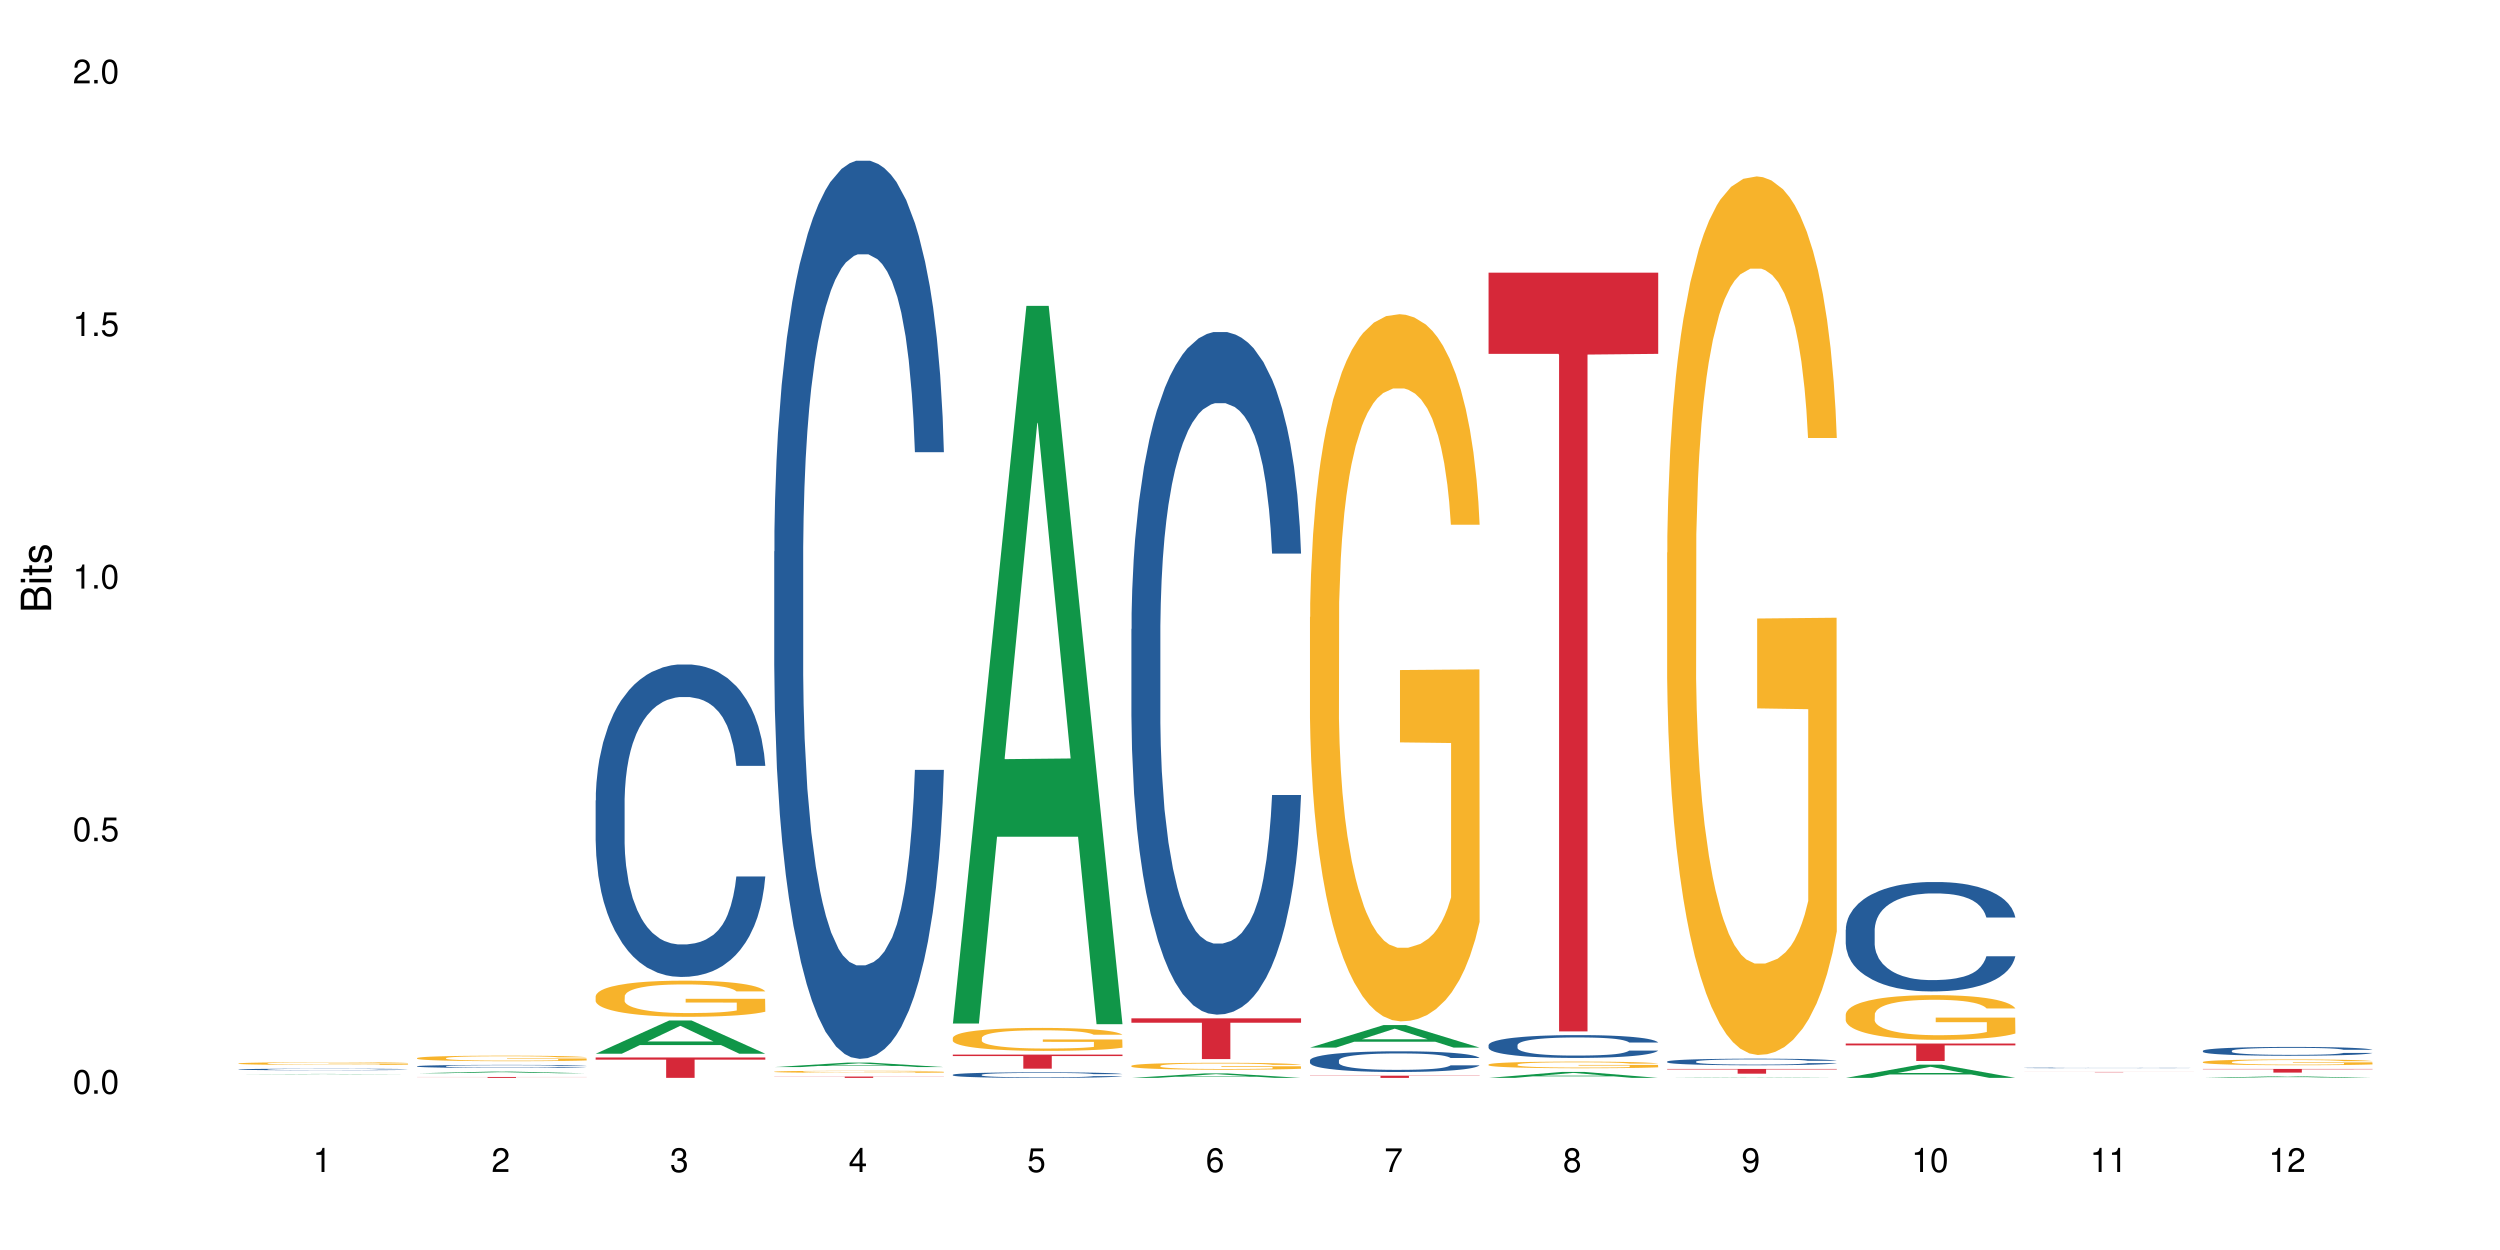 <?xml version="1.0" encoding="UTF-8"?>
<svg xmlns="http://www.w3.org/2000/svg" xmlns:xlink="http://www.w3.org/1999/xlink" width="720pt" height="360pt" viewBox="0 0 720 360" version="1.1">
<defs>
<g>
<symbol overflow="visible" id="glyph0-0">
<path style="stroke:none;" d=""/>
</symbol>
<symbol overflow="visible" id="glyph0-1">
<path style="stroke:none;" d="M 2.641 -6.938 C 2 -6.938 1.422 -6.656 1.078 -6.172 C 0.641 -5.562 0.406 -4.641 0.406 -3.359 C 0.406 -1.016 1.188 0.219 2.641 0.219 C 4.078 0.219 4.859 -1.016 4.859 -3.297 C 4.859 -4.641 4.656 -5.547 4.203 -6.172 C 3.844 -6.656 3.281 -6.938 2.641 -6.938 Z M 2.641 -6.188 C 3.547 -6.188 4 -5.25 4 -3.375 C 4 -1.406 3.562 -0.484 2.625 -0.484 C 1.734 -0.484 1.281 -1.438 1.281 -3.344 C 1.281 -5.25 1.734 -6.188 2.641 -6.188 Z M 2.641 -6.188 "/>
</symbol>
<symbol overflow="visible" id="glyph0-2">
<path style="stroke:none;" d="M 1.828 -1 L 0.828 -1 L 0.828 0 L 1.828 0 Z M 1.828 -1 "/>
</symbol>
<symbol overflow="visible" id="glyph0-3">
<path style="stroke:none;" d="M 4.562 -6.797 L 1.062 -6.797 L 0.547 -3.094 L 1.328 -3.094 C 1.719 -3.562 2.047 -3.734 2.578 -3.734 C 3.484 -3.734 4.062 -3.109 4.062 -2.094 C 4.062 -1.125 3.484 -0.531 2.578 -0.531 C 1.828 -0.531 1.375 -0.906 1.188 -1.672 L 0.328 -1.672 C 0.453 -1.109 0.547 -0.844 0.75 -0.594 C 1.125 -0.078 1.828 0.219 2.594 0.219 C 3.969 0.219 4.922 -0.781 4.922 -2.219 C 4.922 -3.562 4.031 -4.484 2.719 -4.484 C 2.25 -4.484 1.859 -4.359 1.469 -4.062 L 1.734 -5.969 L 4.562 -5.969 Z M 4.562 -6.797 "/>
</symbol>
<symbol overflow="visible" id="glyph0-4">
<path style="stroke:none;" d="M 2.484 -4.938 L 2.484 0 L 3.328 0 L 3.328 -6.938 L 2.766 -6.938 C 2.469 -5.875 2.281 -5.734 0.984 -5.562 L 0.984 -4.938 Z M 2.484 -4.938 "/>
</symbol>
<symbol overflow="visible" id="glyph0-5">
<path style="stroke:none;" d="M 4.859 -0.828 L 1.281 -0.828 C 1.359 -1.406 1.672 -1.781 2.5 -2.281 L 3.469 -2.828 C 4.406 -3.344 4.906 -4.062 4.906 -4.906 C 4.906 -5.484 4.672 -6.031 4.266 -6.406 C 3.859 -6.766 3.375 -6.938 2.719 -6.938 C 1.859 -6.938 1.219 -6.625 0.844 -6.031 C 0.609 -5.672 0.5 -5.234 0.484 -4.531 L 1.328 -4.531 C 1.359 -5.016 1.406 -5.281 1.531 -5.516 C 1.75 -5.938 2.188 -6.203 2.703 -6.203 C 3.469 -6.203 4.031 -5.641 4.031 -4.891 C 4.031 -4.344 3.719 -3.859 3.125 -3.516 L 2.234 -3 C 0.812 -2.172 0.406 -1.531 0.328 -0.016 L 4.859 -0.016 Z M 4.859 -0.828 "/>
</symbol>
<symbol overflow="visible" id="glyph0-6">
<path style="stroke:none;" d="M 2.125 -3.188 L 2.578 -3.188 C 3.5 -3.188 3.984 -2.766 3.984 -1.922 C 3.984 -1.062 3.469 -0.531 2.594 -0.531 C 1.656 -0.531 1.203 -1 1.156 -2.016 L 0.312 -2.016 C 0.344 -1.453 0.438 -1.094 0.609 -0.781 C 0.953 -0.109 1.625 0.219 2.547 0.219 C 3.953 0.219 4.859 -0.625 4.859 -1.938 C 4.859 -2.828 4.516 -3.297 3.703 -3.594 C 4.344 -3.844 4.656 -4.328 4.656 -5.031 C 4.656 -6.219 3.875 -6.938 2.578 -6.938 C 1.203 -6.938 0.484 -6.172 0.453 -4.703 L 1.297 -4.703 C 1.312 -5.125 1.344 -5.359 1.453 -5.578 C 1.641 -5.969 2.062 -6.203 2.594 -6.203 C 3.344 -6.203 3.797 -5.75 3.797 -5 C 3.797 -4.516 3.609 -4.219 3.25 -4.047 C 3.016 -3.953 2.703 -3.922 2.125 -3.906 Z M 2.125 -3.188 "/>
</symbol>
<symbol overflow="visible" id="glyph0-7">
<path style="stroke:none;" d="M 3.141 -1.672 L 3.141 0 L 3.984 0 L 3.984 -1.672 L 4.984 -1.672 L 4.984 -2.438 L 3.984 -2.438 L 3.984 -6.938 L 3.359 -6.938 L 0.266 -2.578 L 0.266 -1.672 Z M 3.141 -2.438 L 1 -2.438 L 3.141 -5.5 Z M 3.141 -2.438 "/>
</symbol>
<symbol overflow="visible" id="glyph0-8">
<path style="stroke:none;" d="M 4.781 -5.125 C 4.609 -6.266 3.891 -6.938 2.844 -6.938 C 2.094 -6.938 1.422 -6.578 1.031 -5.953 C 0.594 -5.266 0.406 -4.422 0.406 -3.172 C 0.406 -2 0.578 -1.25 0.984 -0.641 C 1.359 -0.078 1.953 0.219 2.703 0.219 C 3.984 0.219 4.922 -0.75 4.922 -2.094 C 4.922 -3.375 4.062 -4.281 2.844 -4.281 C 2.172 -4.281 1.641 -4.031 1.281 -3.516 C 1.281 -5.234 1.828 -6.188 2.797 -6.188 C 3.391 -6.188 3.797 -5.797 3.938 -5.125 Z M 2.734 -3.531 C 3.547 -3.531 4.062 -2.953 4.062 -2.031 C 4.062 -1.156 3.484 -0.531 2.703 -0.531 C 1.922 -0.531 1.328 -1.188 1.328 -2.078 C 1.328 -2.938 1.906 -3.531 2.734 -3.531 Z M 2.734 -3.531 "/>
</symbol>
<symbol overflow="visible" id="glyph0-9">
<path style="stroke:none;" d="M 4.984 -6.797 L 0.438 -6.797 L 0.438 -5.969 L 4.109 -5.969 C 2.5 -3.656 1.828 -2.234 1.328 0 L 2.219 0 C 2.594 -2.172 3.453 -4.047 4.984 -6.094 Z M 4.984 -6.797 "/>
</symbol>
<symbol overflow="visible" id="glyph0-10">
<path style="stroke:none;" d="M 3.75 -3.656 C 4.469 -4.094 4.688 -4.438 4.688 -5.078 C 4.688 -6.172 3.844 -6.938 2.641 -6.938 C 1.438 -6.938 0.594 -6.172 0.594 -5.094 C 0.594 -4.438 0.812 -4.094 1.516 -3.656 C 0.734 -3.266 0.359 -2.703 0.359 -1.922 C 0.359 -0.656 1.281 0.219 2.641 0.219 C 3.984 0.219 4.922 -0.656 4.922 -1.922 C 4.922 -2.703 4.531 -3.266 3.75 -3.656 Z M 2.641 -6.188 C 3.359 -6.188 3.812 -5.75 3.812 -5.062 C 3.812 -4.406 3.344 -3.984 2.641 -3.984 C 1.922 -3.984 1.453 -4.406 1.453 -5.078 C 1.453 -5.75 1.922 -6.188 2.641 -6.188 Z M 2.641 -3.266 C 3.484 -3.266 4.062 -2.719 4.062 -1.906 C 4.062 -1.078 3.484 -0.531 2.625 -0.531 C 1.797 -0.531 1.219 -1.094 1.219 -1.906 C 1.219 -2.719 1.781 -3.266 2.641 -3.266 Z M 2.641 -3.266 "/>
</symbol>
<symbol overflow="visible" id="glyph0-11">
<path style="stroke:none;" d="M 0.516 -1.578 C 0.672 -0.453 1.406 0.219 2.438 0.219 C 3.188 0.219 3.859 -0.141 4.266 -0.766 C 4.688 -1.453 4.891 -2.297 4.891 -3.547 C 4.891 -4.719 4.703 -5.453 4.312 -6.078 C 3.938 -6.641 3.344 -6.938 2.594 -6.938 C 1.297 -6.938 0.359 -5.969 0.359 -4.625 C 0.359 -3.344 1.234 -2.453 2.453 -2.453 C 3.094 -2.453 3.578 -2.672 4.016 -3.203 C 4 -1.484 3.469 -0.531 2.5 -0.531 C 1.906 -0.531 1.484 -0.906 1.359 -1.578 Z M 2.578 -6.203 C 3.375 -6.203 3.969 -5.531 3.969 -4.641 C 3.969 -3.797 3.391 -3.188 2.547 -3.188 C 1.734 -3.188 1.234 -3.766 1.234 -4.688 C 1.234 -5.562 1.797 -6.203 2.578 -6.203 Z M 2.578 -6.203 "/>
</symbol>
<symbol overflow="visible" id="glyph1-0">
<path style="stroke:none;" d=""/>
</symbol>
<symbol overflow="visible" id="glyph1-1">
<path style="stroke:none;" d="M 0 -0.953 L 0 -4.891 C 0 -5.719 -0.234 -6.344 -0.734 -6.797 C -1.188 -7.234 -1.812 -7.469 -2.5 -7.469 C -3.547 -7.469 -4.188 -7 -4.625 -5.875 C -4.984 -6.688 -5.625 -7.094 -6.531 -7.094 C -7.172 -7.094 -7.734 -6.859 -8.141 -6.391 C -8.562 -5.922 -8.75 -5.344 -8.75 -4.5 L -8.75 -0.953 Z M -4.984 -2.062 L -7.766 -2.062 L -7.766 -4.219 C -7.766 -4.844 -7.688 -5.203 -7.453 -5.5 C -7.219 -5.812 -6.859 -5.969 -6.375 -5.969 C -5.891 -5.969 -5.531 -5.812 -5.297 -5.5 C -5.062 -5.203 -4.984 -4.844 -4.984 -4.219 Z M -0.984 -2.062 L -4 -2.062 L -4 -4.781 C -4 -5.766 -3.438 -6.359 -2.484 -6.359 C -1.547 -6.359 -0.984 -5.766 -0.984 -4.781 Z M -0.984 -2.062 "/>
</symbol>
<symbol overflow="visible" id="glyph1-2">
<path style="stroke:none;" d="M -6.281 -1.797 L -6.281 -0.797 L 0 -0.797 L 0 -1.797 Z M -8.75 -1.797 L -8.75 -0.797 L -7.484 -0.797 L -7.484 -1.797 Z M -8.75 -1.797 "/>
</symbol>
<symbol overflow="visible" id="glyph1-3">
<path style="stroke:none;" d="M -6.281 -3.047 L -6.281 -2.016 L -8.016 -2.016 L -8.016 -1.016 L -6.281 -1.016 L -6.281 -0.172 L -5.469 -0.172 L -5.469 -1.016 L -0.719 -1.016 C -0.078 -1.016 0.281 -1.453 0.281 -2.234 C 0.281 -2.5 0.25 -2.719 0.188 -3.047 L -0.641 -3.047 C -0.609 -2.906 -0.594 -2.766 -0.594 -2.562 C -0.594 -2.141 -0.719 -2.016 -1.156 -2.016 L -5.469 -2.016 L -5.469 -3.047 Z M -6.281 -3.047 "/>
</symbol>
<symbol overflow="visible" id="glyph1-4">
<path style="stroke:none;" d="M -4.531 -5.25 C -5.766 -5.25 -6.469 -4.422 -6.469 -2.969 C -6.469 -1.516 -5.719 -0.562 -4.547 -0.562 C -3.562 -0.562 -3.094 -1.062 -2.734 -2.562 L -2.516 -3.484 C -2.344 -4.188 -2.094 -4.469 -1.641 -4.469 C -1.047 -4.469 -0.641 -3.875 -0.641 -3 C -0.641 -2.453 -0.797 -2 -1.062 -1.75 C -1.25 -1.594 -1.422 -1.531 -1.875 -1.469 L -1.875 -0.406 C -0.422 -0.453 0.281 -1.266 0.281 -2.922 C 0.281 -4.5 -0.5 -5.516 -1.719 -5.516 C -2.656 -5.516 -3.172 -4.984 -3.469 -3.734 L -3.703 -2.766 C -3.891 -1.953 -4.156 -1.609 -4.594 -1.609 C -5.188 -1.609 -5.547 -2.125 -5.547 -2.938 C -5.547 -3.75 -5.203 -4.172 -4.531 -4.203 Z M -4.531 -5.25 "/>
</symbol>
</g>
</defs>
<g id="surface1">
<rect x="0" y="0" width="720" height="360" style="fill:rgb(100%,100%,100%);fill-opacity:1;stroke:none;"/>
<path style=" stroke:none;fill-rule:nonzero;fill:rgb(6.275%,58.824%,28.235%);fill-opacity:1;" d="M 68.684 309.41 L 68.738 309.41 L 89.879 309.301 L 96.301 309.301 L 117.547 309.41 L 110.082 309.41 L 104.758 309.379 L 81.422 309.379 L 76.203 309.41 L 68.684 309.41 L 83.668 309.367 L 102.617 309.367 L 93.168 309.316 L 92.957 309.316 L 83.613 309.367 L 83.668 309.367 Z M 68.684 309.41 "/>
<path style=" stroke:none;fill-rule:nonzero;fill:rgb(14.51%,36.078%,60%);fill-opacity:1;" d="M 68.684 307.98 L 68.746 307.98 L 68.746 307.973 L 68.926 307.957 L 69.34 307.934 L 69.758 307.922 L 70.832 307.898 L 72.32 307.875 L 73.871 307.855 L 75 307.844 L 76.016 307.836 L 78.34 307.82 L 79.828 307.812 L 81.438 307.805 L 83.402 307.797 L 84.832 307.793 L 88.051 307.789 L 90.434 307.785 L 100.387 307.785 L 102.293 307.789 L 103.902 307.793 L 106.699 307.805 L 109.203 307.816 L 110.336 307.82 L 112.125 307.836 L 113.492 307.848 L 114.445 307.859 L 115.52 307.875 L 116.473 307.891 L 117.188 307.914 L 117.547 307.93 L 109.203 307.93 L 108.785 307.914 L 108.309 307.902 L 107.414 307.883 L 106.523 307.871 L 105.27 307.859 L 104.141 307.852 L 102.59 307.844 L 101.219 307.84 L 99.789 307.836 L 98.418 307.832 L 91.625 307.832 L 89.301 307.836 L 88.051 307.836 L 86.262 307.844 L 85.012 307.848 L 83.523 307.855 L 82.508 307.863 L 81.258 307.875 L 80.363 307.887 L 79.352 307.898 L 78.754 307.91 L 78.219 307.922 L 77.742 307.934 L 77.387 307.949 L 77.148 307.965 L 77.027 307.98 L 77.027 308.043 L 77.148 308.059 L 77.445 308.078 L 78.219 308.102 L 79.352 308.125 L 80.664 308.141 L 81.914 308.152 L 82.629 308.16 L 83.582 308.168 L 85.07 308.176 L 87.215 308.184 L 88.469 308.188 L 90.375 308.191 L 97.285 308.191 L 98.836 308.188 L 100.445 308.184 L 102.648 308.176 L 104.02 308.172 L 105.211 308.164 L 106.105 308.156 L 106.699 308.148 L 107.594 308.137 L 108.309 308.121 L 108.848 308.105 L 109.203 308.094 L 117.547 308.094 L 117.188 308.109 L 116.652 308.125 L 116.117 308.137 L 115.281 308.152 L 114.328 308.164 L 112.957 308.18 L 111.824 308.188 L 110.336 308.199 L 108.965 308.207 L 107.477 308.215 L 105.27 308.223 L 103.84 308.227 L 102.293 308.23 L 100.445 308.234 L 98.121 308.238 L 88.945 308.238 L 86.5 308.234 L 83.461 308.227 L 81.258 308.219 L 79.531 308.211 L 78.039 308.199 L 76.371 308.191 L 74.227 308.172 L 72.918 308.156 L 72.023 308.145 L 71.008 308.129 L 70.293 308.113 L 69.461 308.09 L 68.863 308.062 L 68.684 308.039 Z M 68.684 307.98 "/>
<path style=" stroke:none;fill-rule:nonzero;fill:rgb(96.863%,70.196%,16.863%);fill-opacity:1;" d="M 68.684 306.266 L 68.746 306.266 L 68.746 306.25 L 68.984 306.219 L 69.578 306.172 L 70.355 306.137 L 71.188 306.105 L 71.723 306.09 L 72.617 306.07 L 73.395 306.055 L 75.359 306.02 L 77.863 305.988 L 79.23 305.977 L 80.781 305.965 L 82.984 305.949 L 84 305.945 L 87.098 305.934 L 90.613 305.926 L 98.715 305.926 L 102.055 305.938 L 103.961 305.941 L 105.449 305.949 L 107 305.961 L 108.906 305.973 L 110.691 305.992 L 112.125 306.008 L 113.555 306.031 L 114.746 306.055 L 115.758 306.078 L 116.652 306.109 L 117.188 306.137 L 117.547 306.16 L 109.262 306.16 L 108.785 306.137 L 108.25 306.117 L 107.355 306.094 L 106.461 306.074 L 105.57 306.062 L 103.902 306.043 L 102.469 306.031 L 100.684 306.02 L 98.953 306.012 L 96.988 306.008 L 92.641 306.008 L 89.777 306.012 L 88.109 306.02 L 86.918 306.023 L 85.25 306.035 L 84.238 306.043 L 83.641 306.051 L 81.855 306.074 L 80.664 306.094 L 80.008 306.105 L 79.172 306.129 L 78.578 306.148 L 77.922 306.176 L 77.562 306.199 L 77.086 306.25 L 77.027 306.379 L 77.207 306.406 L 77.562 306.438 L 78.039 306.465 L 78.754 306.492 L 79.469 306.512 L 80.723 306.543 L 81.793 306.559 L 82.629 306.574 L 84.238 306.594 L 84.895 306.598 L 86.441 306.613 L 88.051 306.621 L 90.016 306.633 L 91.508 306.637 L 93.891 306.641 L 96.93 306.641 L 100.504 306.637 L 102.77 306.629 L 104.316 306.625 L 105.332 306.617 L 106.582 306.609 L 107.477 306.602 L 108.309 306.594 L 109.324 306.582 L 109.324 306.406 L 94.605 306.406 L 94.605 306.324 L 117.484 306.324 L 117.547 306.609 L 116.293 306.629 L 114.746 306.648 L 113.254 306.664 L 111.707 306.676 L 109.5 306.691 L 107.715 306.699 L 104.973 306.707 L 102.469 306.715 L 99.848 306.719 L 97.523 306.723 L 92.34 306.723 L 89.719 306.715 L 87.633 306.711 L 83.82 306.695 L 81.438 306.68 L 79.887 306.668 L 78.277 306.652 L 76.672 306.633 L 75.238 306.613 L 73.332 306.582 L 72.32 306.559 L 71.367 306.535 L 70.652 306.512 L 69.996 306.484 L 69.52 306.461 L 69.043 306.43 L 68.805 306.402 L 68.684 306.379 Z M 68.684 306.266 "/>
<path style=" stroke:none;fill-rule:nonzero;fill:rgb(6.275%,58.824%,28.235%);fill-opacity:1;" d="M 120.117 309.109 L 120.168 309.109 L 141.309 308.629 L 147.73 308.629 L 168.977 309.109 L 161.512 309.109 L 156.188 308.984 L 132.855 308.984 L 127.633 309.109 L 120.117 309.109 L 135.098 308.934 L 154.047 308.93 L 144.598 308.707 L 144.496 308.707 L 144.391 308.711 L 135.047 308.93 L 135.098 308.934 Z M 120.117 309.109 "/>
<path style=" stroke:none;fill-rule:nonzero;fill:rgb(14.51%,36.078%,60%);fill-opacity:1;" d="M 120.117 307.07 L 120.176 307.07 L 120.176 307.051 L 120.355 307.02 L 120.773 306.98 L 121.191 306.957 L 122.262 306.906 L 123.75 306.863 L 125.301 306.828 L 126.434 306.805 L 127.445 306.789 L 129.77 306.758 L 131.258 306.742 L 132.867 306.73 L 134.836 306.715 L 136.266 306.707 L 139.48 306.695 L 141.867 306.691 L 143.711 306.688 L 147.703 306.688 L 150.09 306.691 L 151.816 306.695 L 153.723 306.703 L 155.332 306.707 L 158.133 306.727 L 160.637 306.75 L 161.766 306.762 L 163.555 306.785 L 164.926 306.812 L 165.879 306.832 L 166.949 306.863 L 167.906 306.898 L 168.621 306.938 L 168.977 306.973 L 160.637 306.973 L 160.219 306.941 L 159.742 306.918 L 158.848 306.883 L 157.953 306.859 L 156.703 306.836 L 155.57 306.82 L 154.02 306.805 L 152.652 306.797 L 151.219 306.789 L 149.852 306.785 L 147.227 306.781 L 143.059 306.781 L 140.734 306.789 L 139.48 306.793 L 137.695 306.805 L 136.445 306.816 L 134.953 306.832 L 133.941 306.844 L 132.691 306.867 L 131.797 306.883 L 130.781 306.91 L 130.188 306.93 L 129.652 306.953 L 129.176 306.98 L 128.816 307.008 L 128.578 307.039 L 128.457 307.066 L 128.457 307.191 L 128.578 307.223 L 128.875 307.254 L 129.652 307.305 L 130.781 307.348 L 132.094 307.383 L 133.344 307.406 L 134.059 307.418 L 135.012 307.43 L 136.504 307.445 L 138.648 307.461 L 139.898 307.469 L 141.805 307.477 L 148.719 307.477 L 150.266 307.469 L 151.875 307.465 L 154.082 307.449 L 155.449 307.438 L 156.645 307.422 L 157.535 307.406 L 158.133 307.395 L 159.027 307.367 L 159.742 307.34 L 160.277 307.312 L 160.637 307.285 L 168.977 307.285 L 168.621 307.316 L 168.082 307.352 L 167.547 307.371 L 166.711 307.402 L 165.758 307.426 L 164.391 307.453 L 163.258 307.473 L 161.766 307.492 L 160.398 307.508 L 158.906 307.523 L 156.703 307.539 L 155.273 307.547 L 153.723 307.555 L 151.875 307.559 L 149.551 307.566 L 147.051 307.57 L 144.727 307.57 L 142.223 307.566 L 140.375 307.566 L 137.934 307.559 L 134.895 307.543 L 132.691 307.527 L 130.961 307.512 L 129.473 307.496 L 127.805 307.477 L 125.66 307.438 L 124.348 307.41 L 123.453 307.391 L 122.441 307.359 L 121.727 307.328 L 120.891 307.285 L 120.297 307.227 L 120.117 307.184 Z M 120.117 307.07 "/>
<path style=" stroke:none;fill-rule:nonzero;fill:rgb(96.863%,70.196%,16.863%);fill-opacity:1;" d="M 120.117 304.715 L 120.176 304.715 L 120.176 304.688 L 120.414 304.621 L 121.012 304.531 L 121.785 304.457 L 122.621 304.398 L 123.156 304.367 L 124.051 304.324 L 124.824 304.293 L 126.789 304.227 L 129.293 304.164 L 130.664 304.141 L 132.211 304.113 L 134.418 304.086 L 135.43 304.078 L 138.527 304.055 L 142.043 304.039 L 145.918 304.035 L 147.703 304.035 L 150.148 304.043 L 153.484 304.059 L 155.391 304.074 L 156.883 304.086 L 158.43 304.105 L 160.336 304.137 L 162.125 304.168 L 163.555 304.203 L 164.984 304.25 L 166.176 304.297 L 167.188 304.348 L 168.082 304.406 L 168.621 304.457 L 168.977 304.508 L 160.695 304.508 L 160.219 304.457 L 159.684 304.418 L 158.789 304.371 L 157.895 304.336 L 157 304.309 L 155.332 304.27 L 153.902 304.246 L 152.113 304.227 L 150.387 304.215 L 148.422 304.203 L 144.07 304.203 L 141.211 304.211 L 139.543 304.223 L 138.352 304.234 L 136.684 304.258 L 135.668 304.273 L 135.074 304.285 L 133.285 304.332 L 132.094 304.371 L 131.438 304.398 L 130.605 304.441 L 130.008 304.484 L 129.352 304.539 L 128.996 304.586 L 128.52 304.684 L 128.457 304.945 L 128.637 305 L 128.996 305.059 L 129.473 305.113 L 130.188 305.168 L 130.902 305.211 L 132.152 305.266 L 133.227 305.305 L 134.059 305.328 L 135.668 305.367 L 136.324 305.383 L 137.875 305.406 L 139.48 305.426 L 141.449 305.445 L 142.938 305.453 L 145.32 305.461 L 148.359 305.461 L 151.938 305.453 L 154.199 305.441 L 155.75 305.43 L 156.762 305.418 L 158.012 305.402 L 158.906 305.387 L 159.742 305.371 L 160.754 305.348 L 160.754 305 L 146.035 305 L 146.035 304.836 L 168.918 304.836 L 168.977 305.402 L 167.727 305.441 L 166.176 305.48 L 164.688 305.508 L 163.137 305.535 L 160.934 305.562 L 159.145 305.578 L 156.406 305.598 L 153.902 305.613 L 151.281 305.621 L 148.957 305.625 L 143.773 305.625 L 141.152 305.613 L 139.066 305.602 L 137.16 305.59 L 135.25 305.57 L 132.867 305.539 L 131.32 305.516 L 129.711 305.484 L 128.102 305.449 L 126.672 305.41 L 125.719 305.379 L 124.766 305.344 L 123.75 305.301 L 122.797 305.25 L 122.082 305.203 L 121.43 305.152 L 120.953 305.105 L 120.473 305.039 L 120.234 304.988 L 120.117 304.941 Z M 120.117 304.715 "/>
<path style=" stroke:none;fill-rule:nonzero;fill:rgb(83.922%,15.686%,22.353%);fill-opacity:1;" d="M 120.117 310.168 L 168.977 310.168 L 168.977 310.199 L 148.613 310.199 L 148.613 310.434 L 140.422 310.434 L 140.422 310.199 L 120.117 310.199 Z M 120.117 310.168 "/>
<path style=" stroke:none;fill-rule:nonzero;fill:rgb(6.275%,58.824%,28.235%);fill-opacity:1;" d="M 171.547 303.477 L 171.602 303.465 L 192.742 293.898 L 199.164 293.898 L 220.41 303.484 L 212.945 303.484 L 207.621 300.98 L 184.285 300.98 L 179.066 303.477 L 171.547 303.477 L 186.531 299.945 L 205.48 299.938 L 196.031 295.465 L 195.926 295.457 L 195.82 295.484 L 186.477 299.938 L 186.531 299.945 Z M 171.547 303.477 "/>
<path style=" stroke:none;fill-rule:nonzero;fill:rgb(14.51%,36.078%,60%);fill-opacity:1;" d="M 171.547 230.531 L 171.609 230.449 L 171.609 228.477 L 171.785 225.352 L 172.203 221.402 L 172.621 218.688 L 173.695 213.836 L 175.184 209.145 L 176.734 205.527 L 177.863 203.387 L 178.879 201.742 L 181.203 198.699 L 182.691 197.137 L 184.301 195.738 L 186.266 194.34 L 187.695 193.52 L 190.914 192.203 L 193.297 191.625 L 195.145 191.379 L 199.137 191.379 L 201.52 191.707 L 203.246 192.121 L 205.156 192.777 L 206.762 193.52 L 209.562 195.328 L 212.066 197.629 L 213.199 198.945 L 214.984 201.496 L 216.355 203.965 L 217.309 206.102 L 218.383 209.145 L 219.336 212.848 L 220.051 217.043 L 220.41 220.578 L 212.066 220.578 L 211.648 217.289 L 211.172 214.738 L 210.277 211.367 L 209.387 208.98 L 208.133 206.598 L 207 205.035 L 205.453 203.469 L 204.082 202.484 L 202.652 201.742 L 201.281 201.25 L 198.66 200.758 L 195.621 200.758 L 194.488 200.922 L 192.164 201.578 L 190.914 202.156 L 189.125 203.305 L 187.875 204.375 L 186.387 206.02 L 185.371 207.418 L 184.121 209.559 L 183.227 211.449 L 182.215 214.164 L 181.617 216.219 L 181.082 218.523 L 180.605 221.238 L 180.246 224.117 L 180.008 227.16 L 179.891 230.121 L 179.891 242.871 L 180.008 245.832 L 180.309 249.285 L 181.082 254.305 L 182.215 258.664 L 183.523 262.117 L 184.777 264.586 L 185.492 265.738 L 186.445 267.055 L 187.934 268.699 L 190.078 270.344 L 191.332 271.004 L 193.238 271.66 L 195.203 271.988 L 197.824 271.988 L 200.148 271.66 L 201.699 271.25 L 203.309 270.59 L 205.512 269.191 L 206.883 267.875 L 208.074 266.312 L 208.969 264.75 L 209.562 263.434 L 210.457 260.883 L 211.172 258.09 L 211.711 255.211 L 212.066 252.414 L 220.41 252.414 L 220.051 255.703 L 219.516 258.91 L 218.977 261.297 L 218.145 264.176 L 217.191 266.727 L 215.82 269.605 L 214.688 271.496 L 213.199 273.551 L 211.828 275.113 L 210.34 276.512 L 208.133 278.16 L 206.703 278.98 L 205.156 279.723 L 203.309 280.379 L 200.984 280.953 L 198.48 281.285 L 196.156 281.367 L 193.656 281.203 L 191.809 280.871 L 189.363 280.133 L 186.324 278.652 L 184.121 277.09 L 182.395 275.527 L 180.902 273.883 L 179.234 271.66 L 177.09 268.039 L 175.777 265.246 L 174.887 262.941 L 173.871 259.734 L 173.156 256.855 L 172.324 252.246 L 171.727 246.406 L 171.547 241.883 Z M 171.547 230.531 "/>
<path style=" stroke:none;fill-rule:nonzero;fill:rgb(96.863%,70.196%,16.863%);fill-opacity:1;" d="M 171.547 286.887 L 171.609 286.875 L 171.609 286.688 L 171.848 286.258 L 172.441 285.668 L 173.219 285.184 L 174.051 284.805 L 174.586 284.605 L 175.48 284.32 L 176.254 284.109 L 178.223 283.684 L 180.727 283.281 L 182.094 283.113 L 183.645 282.949 L 185.848 282.77 L 186.863 282.703 L 189.961 282.551 L 193.477 282.457 L 197.348 282.426 L 199.137 282.438 L 201.578 282.477 L 204.918 282.578 L 206.824 282.676 L 208.312 282.77 L 209.863 282.895 L 211.77 283.082 L 213.555 283.312 L 214.984 283.539 L 216.418 283.824 L 217.609 284.129 L 218.621 284.461 L 219.516 284.859 L 220.051 285.195 L 220.41 285.527 L 212.125 285.527 L 211.648 285.195 L 211.113 284.938 L 210.219 284.625 L 209.324 284.395 L 208.434 284.215 L 206.762 283.969 L 205.332 283.816 L 203.547 283.684 L 201.816 283.598 L 199.852 283.539 L 198.66 283.52 L 195.5 283.52 L 192.641 283.586 L 190.973 283.664 L 189.781 283.738 L 188.113 283.883 L 187.102 283.996 L 186.504 284.07 L 184.719 284.367 L 183.523 284.633 L 182.871 284.812 L 182.035 285.098 L 181.441 285.355 L 180.785 285.734 L 180.426 286.02 L 179.949 286.668 L 179.891 288.379 L 180.07 288.742 L 180.426 289.129 L 180.902 289.473 L 181.617 289.832 L 182.332 290.109 L 183.586 290.48 L 184.656 290.727 L 185.492 290.891 L 187.102 291.145 L 187.754 291.23 L 189.305 291.402 L 190.914 291.535 L 192.879 291.648 L 194.371 291.707 L 196.754 291.754 L 199.793 291.754 L 203.367 291.699 L 205.633 291.621 L 207.18 291.547 L 208.195 291.48 L 209.445 291.375 L 210.34 291.277 L 211.172 291.176 L 212.188 291.012 L 212.188 288.742 L 197.469 288.73 L 197.469 287.664 L 220.348 287.656 L 220.41 291.375 L 219.156 291.633 L 217.609 291.879 L 216.117 292.066 L 214.57 292.23 L 212.363 292.41 L 210.578 292.523 L 207.836 292.656 L 205.332 292.742 L 202.711 292.801 L 200.387 292.828 L 197.648 292.84 L 195.203 292.82 L 192.582 292.762 L 190.496 292.688 L 188.59 292.59 L 186.684 292.469 L 184.301 292.27 L 182.75 292.105 L 181.141 291.906 L 179.531 291.668 L 178.102 291.414 L 177.148 291.211 L 176.195 290.984 L 175.184 290.699 L 174.23 290.375 L 173.516 290.082 L 172.859 289.75 L 172.383 289.434 L 171.906 289.008 L 171.668 288.664 L 171.547 288.371 Z M 171.547 286.887 "/>
<path style=" stroke:none;fill-rule:nonzero;fill:rgb(83.922%,15.686%,22.353%);fill-opacity:1;" d="M 171.547 304.547 L 220.41 304.547 L 220.41 305.176 L 200.047 305.18 L 200.047 310.434 L 191.852 310.434 L 191.852 305.188 L 191.734 305.176 L 171.547 305.176 Z M 171.547 304.547 "/>
<path style=" stroke:none;fill-rule:nonzero;fill:rgb(6.275%,58.824%,28.235%);fill-opacity:1;" d="M 222.98 307.32 L 223.031 307.32 L 244.172 306.023 L 250.594 306.023 L 271.84 307.324 L 264.375 307.324 L 259.051 306.984 L 235.719 306.984 L 230.496 307.32 L 222.98 307.32 L 237.961 306.844 L 256.91 306.844 L 247.461 306.234 L 247.359 306.234 L 247.254 306.238 L 237.91 306.844 L 237.961 306.844 Z M 222.98 307.32 "/>
<path style=" stroke:none;fill-rule:nonzero;fill:rgb(14.51%,36.078%,60%);fill-opacity:1;" d="M 222.98 158.836 L 223.039 158.602 L 223.039 152.926 L 223.219 143.941 L 223.637 132.59 L 224.051 124.789 L 225.125 110.836 L 226.613 97.359 L 228.164 86.957 L 229.297 80.809 L 230.309 76.078 L 232.633 67.332 L 234.121 62.84 L 235.73 58.82 L 237.699 54.801 L 239.129 52.434 L 242.344 48.652 L 244.73 46.996 L 246.574 46.285 L 250.566 46.285 L 252.953 47.234 L 254.68 48.414 L 256.586 50.309 L 258.195 52.434 L 260.996 57.637 L 263.496 64.258 L 264.629 68.039 L 266.418 75.371 L 267.789 82.465 L 268.742 88.613 L 269.812 97.359 L 270.766 108 L 271.484 120.059 L 271.84 130.227 L 263.496 130.227 L 263.082 120.77 L 262.605 113.438 L 261.711 103.742 L 260.816 96.887 L 259.566 90.031 L 258.434 85.539 L 256.883 81.047 L 255.512 78.207 L 254.082 76.078 L 252.715 74.66 L 250.09 73.242 L 247.051 73.242 L 245.922 73.715 L 243.598 75.605 L 242.344 77.262 L 240.559 80.57 L 239.305 83.645 L 237.816 88.375 L 236.805 92.395 L 235.551 98.543 L 234.66 103.98 L 233.645 111.785 L 233.051 117.695 L 232.516 124.316 L 232.035 132.117 L 231.68 140.395 L 231.441 149.141 L 231.32 157.656 L 231.32 194.305 L 231.441 202.816 L 231.738 212.746 L 232.516 227.172 L 233.645 239.703 L 234.957 249.633 L 236.207 256.727 L 236.922 260.035 L 237.875 263.82 L 239.367 268.547 L 241.512 273.277 L 242.762 275.168 L 244.668 277.062 L 246.637 278.008 L 249.258 278.008 L 251.582 277.062 L 253.129 275.879 L 254.738 273.988 L 256.945 269.969 L 258.312 266.184 L 259.504 261.691 L 260.398 257.199 L 260.996 253.414 L 261.891 246.086 L 262.605 238.047 L 263.141 229.77 L 263.496 221.73 L 271.84 221.73 L 271.484 231.191 L 270.945 240.41 L 270.41 247.27 L 269.574 255.543 L 268.621 262.875 L 267.25 271.148 L 266.121 276.59 L 264.629 282.5 L 263.258 286.992 L 261.77 291.012 L 259.566 295.738 L 258.137 298.105 L 256.586 300.234 L 254.738 302.125 L 252.414 303.781 L 249.914 304.727 L 247.59 304.961 L 245.086 304.488 L 243.238 303.543 L 240.797 301.414 L 237.758 297.16 L 235.551 292.668 L 233.824 288.176 L 232.336 283.445 L 230.668 277.062 L 228.52 266.656 L 227.211 258.617 L 226.316 251.996 L 225.305 242.777 L 224.59 234.5 L 223.754 221.258 L 223.16 204.473 L 222.98 191.465 Z M 222.98 158.836 "/>
<path style=" stroke:none;fill-rule:nonzero;fill:rgb(96.863%,70.196%,16.863%);fill-opacity:1;" d="M 222.98 308.641 L 223.039 308.641 L 223.039 308.629 L 223.277 308.605 L 223.875 308.57 L 224.648 308.543 L 225.484 308.52 L 226.02 308.512 L 226.914 308.492 L 227.688 308.48 L 229.652 308.457 L 232.156 308.434 L 233.527 308.422 L 235.074 308.414 L 237.281 308.402 L 238.293 308.398 L 241.391 308.391 L 244.906 308.387 L 248.781 308.383 L 250.566 308.383 L 253.012 308.387 L 256.348 308.395 L 258.254 308.398 L 259.746 308.402 L 261.293 308.41 L 263.199 308.422 L 264.988 308.434 L 267.848 308.465 L 269.039 308.48 L 270.051 308.5 L 270.945 308.523 L 271.484 308.543 L 271.84 308.562 L 263.559 308.562 L 263.082 308.543 L 262.543 308.527 L 261.652 308.512 L 260.758 308.496 L 259.863 308.488 L 258.195 308.473 L 256.766 308.465 L 254.977 308.457 L 253.25 308.453 L 251.281 308.449 L 250.09 308.445 L 246.934 308.445 L 244.074 308.449 L 242.406 308.457 L 241.215 308.461 L 239.543 308.469 L 238.531 308.477 L 237.938 308.48 L 236.148 308.496 L 234.957 308.512 L 234.301 308.523 L 233.469 308.539 L 232.871 308.555 L 232.215 308.574 L 231.859 308.594 L 231.383 308.629 L 231.32 308.727 L 231.5 308.75 L 231.859 308.773 L 232.336 308.793 L 233.051 308.812 L 233.766 308.828 L 235.016 308.852 L 236.09 308.863 L 236.922 308.875 L 238.531 308.887 L 239.188 308.895 L 240.738 308.902 L 242.344 308.91 L 244.312 308.918 L 245.801 308.922 L 254.797 308.922 L 257.062 308.918 L 258.613 308.91 L 259.625 308.906 L 260.875 308.902 L 261.77 308.895 L 262.605 308.891 L 263.617 308.879 L 263.617 308.75 L 248.898 308.75 L 248.898 308.688 L 271.781 308.688 L 271.84 308.902 L 270.59 308.918 L 269.039 308.93 L 267.551 308.941 L 266 308.953 L 263.797 308.961 L 262.008 308.969 L 259.266 308.977 L 256.766 308.98 L 254.145 308.984 L 251.82 308.984 L 249.078 308.988 L 246.637 308.984 L 244.012 308.98 L 241.93 308.977 L 240.02 308.973 L 238.113 308.965 L 235.73 308.953 L 234.184 308.945 L 232.574 308.934 L 230.965 308.918 L 229.535 308.902 L 227.629 308.879 L 226.613 308.863 L 225.66 308.844 L 224.945 308.828 L 224.289 308.809 L 223.812 308.789 L 223.336 308.766 L 223.098 308.746 L 222.98 308.727 Z M 222.98 308.641 "/>
<path style=" stroke:none;fill-rule:nonzero;fill:rgb(83.922%,15.686%,22.353%);fill-opacity:1;" d="M 222.98 310.047 L 271.84 310.047 L 271.84 310.09 L 251.477 310.09 L 251.477 310.434 L 243.285 310.434 L 243.285 310.09 L 222.98 310.09 Z M 222.98 310.047 "/>
<path style=" stroke:none;fill-rule:nonzero;fill:rgb(6.275%,58.824%,28.235%);fill-opacity:1;" d="M 274.41 294.781 L 274.465 294.586 L 295.605 88.094 L 302.027 88.094 L 323.273 294.977 L 315.809 294.977 L 310.48 240.973 L 287.148 240.973 L 281.93 294.781 L 274.41 294.781 L 289.395 218.633 L 308.344 218.438 L 298.895 121.895 L 298.789 121.699 L 298.684 122.281 L 289.34 218.438 L 289.395 218.633 Z M 274.41 294.781 "/>
<path style=" stroke:none;fill-rule:nonzero;fill:rgb(14.51%,36.078%,60%);fill-opacity:1;" d="M 274.41 309.527 L 274.473 309.527 L 274.473 309.492 L 274.648 309.438 L 275.066 309.363 L 275.484 309.316 L 276.555 309.23 L 278.047 309.145 L 279.594 309.082 L 280.727 309.043 L 281.742 309.016 L 284.062 308.961 L 285.555 308.934 L 287.164 308.906 L 289.129 308.883 L 290.559 308.867 L 293.777 308.844 L 296.16 308.832 L 298.008 308.828 L 302 308.828 L 304.383 308.836 L 306.109 308.844 L 308.02 308.855 L 309.625 308.867 L 312.426 308.898 L 314.93 308.941 L 316.062 308.965 L 317.848 309.012 L 319.219 309.055 L 320.172 309.094 L 321.246 309.145 L 322.199 309.211 L 322.914 309.289 L 323.273 309.352 L 314.93 309.352 L 314.512 309.293 L 314.035 309.246 L 313.141 309.188 L 312.25 309.145 L 310.996 309.102 L 309.863 309.074 L 308.316 309.047 L 306.945 309.027 L 305.516 309.016 L 304.145 309.004 L 301.523 308.996 L 298.484 308.996 L 297.352 309 L 295.027 309.012 L 293.777 309.023 L 291.988 309.043 L 290.738 309.062 L 289.25 309.09 L 288.234 309.117 L 286.984 309.152 L 286.09 309.188 L 285.078 309.234 L 284.48 309.273 L 283.945 309.312 L 283.469 309.363 L 283.109 309.414 L 282.871 309.469 L 282.754 309.52 L 282.754 309.75 L 282.871 309.801 L 283.172 309.863 L 283.945 309.953 L 285.078 310.031 L 286.387 310.094 L 287.641 310.137 L 288.355 310.156 L 289.309 310.18 L 290.797 310.211 L 292.941 310.238 L 294.195 310.25 L 296.102 310.262 L 298.066 310.27 L 300.688 310.27 L 303.012 310.262 L 304.562 310.254 L 306.172 310.242 L 308.375 310.219 L 309.746 310.195 L 310.938 310.168 L 311.832 310.141 L 312.426 310.117 L 313.32 310.07 L 314.035 310.02 L 314.57 309.969 L 314.93 309.918 L 323.273 309.918 L 322.914 309.977 L 322.379 310.035 L 321.84 310.078 L 321.008 310.129 L 320.055 310.176 L 318.684 310.227 L 317.551 310.258 L 316.062 310.297 L 314.691 310.324 L 313.203 310.348 L 310.996 310.379 L 309.566 310.395 L 308.02 310.406 L 306.172 310.418 L 303.848 310.43 L 301.344 310.434 L 296.52 310.434 L 294.672 310.426 L 292.227 310.414 L 289.188 310.387 L 286.984 310.359 L 285.258 310.332 L 283.766 310.301 L 282.098 310.262 L 279.953 310.199 L 278.641 310.148 L 277.75 310.105 L 276.734 310.051 L 276.02 309.996 L 275.188 309.914 L 274.59 309.812 L 274.41 309.73 Z M 274.41 309.527 "/>
<path style=" stroke:none;fill-rule:nonzero;fill:rgb(96.863%,70.196%,16.863%);fill-opacity:1;" d="M 274.41 298.875 L 274.473 298.867 L 274.473 298.746 L 274.711 298.473 L 275.305 298.098 L 276.078 297.789 L 276.914 297.547 L 277.449 297.422 L 278.344 297.238 L 279.117 297.105 L 281.086 296.836 L 283.586 296.582 L 284.957 296.473 L 286.508 296.367 L 288.711 296.254 L 289.727 296.211 L 292.824 296.113 L 296.34 296.055 L 300.211 296.035 L 302 296.043 L 304.441 296.066 L 307.781 296.133 L 309.688 296.195 L 311.176 296.254 L 312.727 296.332 L 314.633 296.453 L 316.418 296.598 L 317.848 296.742 L 319.277 296.926 L 320.473 297.117 L 321.484 297.332 L 322.379 297.586 L 322.914 297.797 L 323.273 298.008 L 314.988 298.008 L 314.512 297.797 L 313.977 297.633 L 313.082 297.434 L 312.188 297.289 L 311.293 297.172 L 309.625 297.016 L 308.195 296.918 L 306.41 296.836 L 304.68 296.781 L 302.715 296.742 L 301.523 296.73 L 298.363 296.73 L 295.504 296.773 L 293.836 296.824 L 292.645 296.871 L 290.977 296.961 L 289.965 297.035 L 289.367 297.082 L 287.578 297.27 L 286.387 297.441 L 285.734 297.555 L 284.898 297.734 L 284.301 297.898 L 283.648 298.141 L 283.289 298.324 L 282.812 298.734 L 282.754 299.824 L 282.934 300.055 L 283.289 300.301 L 283.766 300.52 L 284.48 300.75 L 285.195 300.926 L 286.449 301.16 L 287.52 301.316 L 288.355 301.422 L 289.965 301.582 L 290.617 301.637 L 292.168 301.746 L 293.777 301.832 L 295.742 301.902 L 297.234 301.941 L 299.617 301.969 L 302.656 301.969 L 306.23 301.934 L 308.496 301.887 L 310.043 301.836 L 311.055 301.797 L 312.309 301.73 L 313.203 301.668 L 314.035 301.602 L 315.047 301.5 L 315.047 300.055 L 300.332 300.047 L 300.332 299.371 L 323.211 299.363 L 323.273 301.73 L 322.02 301.891 L 320.473 302.051 L 318.98 302.172 L 317.434 302.273 L 315.227 302.387 L 313.441 302.461 L 310.699 302.547 L 308.195 302.602 L 305.574 302.637 L 303.25 302.652 L 300.512 302.66 L 298.066 302.648 L 295.445 302.613 L 293.359 302.562 L 291.453 302.504 L 289.547 302.426 L 287.164 302.297 L 285.613 302.195 L 284.004 302.066 L 282.395 301.918 L 280.965 301.754 L 280.012 301.625 L 279.059 301.48 L 278.047 301.301 L 277.094 301.094 L 276.379 300.906 L 275.723 300.695 L 275.246 300.496 L 274.77 300.223 L 274.531 300.004 L 274.41 299.816 Z M 274.41 298.875 "/>
<path style=" stroke:none;fill-rule:nonzero;fill:rgb(83.922%,15.686%,22.353%);fill-opacity:1;" d="M 274.41 303.723 L 323.273 303.723 L 323.273 304.156 L 302.91 304.156 L 302.91 307.77 L 294.715 307.77 L 294.715 304.16 L 294.598 304.156 L 274.41 304.156 Z M 274.41 303.723 "/>
<path style=" stroke:none;fill-rule:nonzero;fill:rgb(6.275%,58.824%,28.235%);fill-opacity:1;" d="M 325.844 310.434 L 325.895 310.434 L 347.035 309.137 L 353.457 309.137 L 374.703 310.434 L 367.238 310.434 L 361.914 310.098 L 338.578 310.098 L 333.359 310.434 L 325.844 310.434 L 340.824 309.957 L 359.773 309.957 L 350.324 309.352 L 350.223 309.348 L 350.117 309.352 L 340.773 309.957 L 340.824 309.957 Z M 325.844 310.434 "/>
<path style=" stroke:none;fill-rule:nonzero;fill:rgb(14.51%,36.078%,60%);fill-opacity:1;" d="M 325.844 181.172 L 325.902 180.992 L 325.902 176.68 L 326.082 169.852 L 326.5 161.227 L 326.914 155.297 L 327.988 144.695 L 329.477 134.453 L 331.027 126.547 L 332.16 121.875 L 333.172 118.281 L 335.496 111.633 L 336.984 108.219 L 338.594 105.164 L 340.562 102.109 L 341.992 100.312 L 345.207 97.438 L 347.59 96.18 L 349.438 95.641 L 353.43 95.641 L 355.816 96.359 L 357.543 97.258 L 359.449 98.695 L 361.059 100.312 L 363.859 104.266 L 366.359 109.297 L 367.492 112.172 L 369.281 117.742 L 370.652 123.133 L 371.605 127.805 L 372.676 134.453 L 373.629 142.539 L 374.344 151.703 L 374.703 159.43 L 366.359 159.43 L 365.945 152.242 L 365.469 146.672 L 364.574 139.305 L 363.68 134.094 L 362.43 128.883 L 361.297 125.469 L 359.746 122.055 L 358.375 119.898 L 356.945 118.281 L 355.574 117.203 L 352.953 116.125 L 349.914 116.125 L 348.785 116.484 L 346.461 117.922 L 345.207 119.18 L 343.422 121.695 L 342.168 124.031 L 340.68 127.625 L 339.668 130.68 L 338.414 135.352 L 337.523 139.484 L 336.508 145.414 L 335.914 149.906 L 335.375 154.938 L 334.898 160.867 L 334.543 167.156 L 334.305 173.805 L 334.184 180.273 L 334.184 208.125 L 334.305 214.594 L 334.602 222.141 L 335.375 233.105 L 336.508 242.629 L 337.82 250.176 L 339.07 255.566 L 339.785 258.082 L 340.738 260.957 L 342.23 264.551 L 344.375 268.145 L 345.625 269.582 L 347.531 271.02 L 349.5 271.738 L 352.121 271.738 L 354.445 271.02 L 355.992 270.121 L 357.602 268.684 L 359.809 265.629 L 361.176 262.754 L 362.367 259.34 L 363.262 255.926 L 363.859 253.051 L 364.754 247.48 L 365.469 241.371 L 366.004 235.082 L 366.359 228.969 L 374.703 228.969 L 374.344 236.16 L 373.809 243.168 L 373.273 248.379 L 372.438 254.668 L 371.484 260.238 L 370.113 266.527 L 368.984 270.66 L 367.492 275.152 L 366.121 278.566 L 364.633 281.621 L 362.43 285.215 L 361 287.012 L 359.449 288.629 L 357.602 290.066 L 355.277 291.324 L 352.777 292.043 L 350.453 292.223 L 347.949 291.863 L 346.102 291.145 L 343.66 289.527 L 340.621 286.293 L 338.414 282.879 L 336.688 279.465 L 335.199 275.871 L 333.531 271.02 L 331.383 263.113 L 330.074 257.004 L 329.18 251.973 L 328.168 244.965 L 327.453 238.676 L 326.617 228.609 L 326.023 215.852 L 325.844 205.969 Z M 325.844 181.172 "/>
<path style=" stroke:none;fill-rule:nonzero;fill:rgb(96.863%,70.196%,16.863%);fill-opacity:1;" d="M 325.844 306.934 L 325.902 306.934 L 325.902 306.898 L 326.141 306.816 L 326.738 306.703 L 327.512 306.609 L 328.344 306.535 L 328.883 306.496 L 329.777 306.441 L 330.551 306.402 L 332.516 306.32 L 335.02 306.246 L 336.391 306.211 L 337.938 306.18 L 340.145 306.145 L 341.156 306.133 L 344.254 306.105 L 347.77 306.086 L 351.645 306.082 L 353.43 306.082 L 355.875 306.09 L 359.211 306.109 L 361.117 306.129 L 362.605 306.145 L 364.156 306.168 L 366.062 306.207 L 367.852 306.25 L 369.281 306.293 L 370.711 306.348 L 371.902 306.406 L 372.914 306.469 L 373.809 306.547 L 374.344 306.609 L 374.703 306.676 L 366.422 306.676 L 365.945 306.609 L 365.406 306.562 L 364.516 306.5 L 363.621 306.457 L 362.727 306.422 L 361.059 306.375 L 359.629 306.348 L 357.84 306.32 L 356.113 306.305 L 354.145 306.293 L 352.953 306.289 L 349.797 306.289 L 346.938 306.301 L 345.27 306.316 L 344.074 306.332 L 342.406 306.359 L 341.395 306.383 L 340.801 306.395 L 339.012 306.453 L 337.82 306.504 L 337.164 306.539 L 336.328 306.594 L 335.734 306.641 L 335.078 306.715 L 334.723 306.77 L 334.246 306.895 L 334.184 307.223 L 334.363 307.289 L 334.723 307.367 L 335.199 307.43 L 335.914 307.5 L 336.629 307.555 L 337.879 307.625 L 338.953 307.672 L 339.785 307.703 L 341.395 307.754 L 342.051 307.77 L 343.598 307.801 L 345.207 307.828 L 347.176 307.848 L 348.664 307.859 L 351.047 307.867 L 354.086 307.867 L 357.66 307.859 L 359.926 307.844 L 361.477 307.828 L 362.488 307.816 L 363.738 307.797 L 364.633 307.777 L 365.469 307.758 L 366.48 307.727 L 366.48 307.289 L 351.762 307.289 L 351.762 307.086 L 374.645 307.082 L 374.703 307.797 L 373.453 307.844 L 371.902 307.895 L 370.414 307.93 L 368.863 307.961 L 366.66 307.996 L 364.871 308.016 L 362.129 308.043 L 359.629 308.059 L 357.008 308.07 L 354.684 308.074 L 351.941 308.078 L 349.5 308.074 L 346.875 308.062 L 344.793 308.047 L 342.883 308.031 L 340.977 308.004 L 338.594 307.969 L 337.047 307.938 L 335.438 307.898 L 333.828 307.852 L 332.398 307.805 L 331.445 307.766 L 330.492 307.723 L 329.477 307.668 L 328.523 307.605 L 327.809 307.547 L 327.152 307.484 L 326.676 307.426 L 326.199 307.344 L 325.961 307.277 L 325.844 307.219 Z M 325.844 306.934 "/>
<path style=" stroke:none;fill-rule:nonzero;fill:rgb(83.922%,15.686%,22.353%);fill-opacity:1;" d="M 325.844 293.281 L 374.703 293.281 L 374.703 294.539 L 354.34 294.551 L 354.34 305.02 L 346.148 305.02 L 346.148 294.562 L 346.027 294.539 L 325.844 294.539 Z M 325.844 293.281 "/>
<path style=" stroke:none;fill-rule:nonzero;fill:rgb(6.275%,58.824%,28.235%);fill-opacity:1;" d="M 377.273 301.707 L 377.328 301.703 L 398.469 295.219 L 404.891 295.219 L 426.133 301.715 L 418.668 301.715 L 413.344 300.02 L 390.012 300.02 L 384.793 301.707 L 377.273 301.707 L 392.258 299.316 L 411.207 299.312 L 401.758 296.281 L 401.652 296.273 L 401.547 296.293 L 392.203 299.312 L 392.258 299.316 Z M 377.273 301.707 "/>
<path style=" stroke:none;fill-rule:nonzero;fill:rgb(14.51%,36.078%,60%);fill-opacity:1;" d="M 377.273 305.367 L 377.336 305.363 L 377.336 305.234 L 377.512 305.027 L 377.93 304.766 L 378.348 304.586 L 379.418 304.262 L 380.91 303.953 L 382.457 303.711 L 383.59 303.57 L 384.605 303.461 L 386.926 303.262 L 388.418 303.156 L 390.027 303.066 L 391.992 302.973 L 393.422 302.918 L 396.641 302.832 L 399.023 302.793 L 400.871 302.777 L 404.863 302.777 L 407.246 302.797 L 408.973 302.824 L 410.879 302.867 L 412.488 302.918 L 415.289 303.039 L 417.793 303.191 L 418.926 303.277 L 420.711 303.445 L 422.082 303.609 L 423.035 303.75 L 424.109 303.953 L 425.062 304.199 L 425.777 304.477 L 426.133 304.711 L 417.793 304.711 L 417.375 304.492 L 416.898 304.324 L 416.004 304.102 L 415.109 303.941 L 413.859 303.785 L 412.727 303.68 L 411.18 303.578 L 409.809 303.512 L 408.379 303.461 L 407.008 303.43 L 404.387 303.398 L 401.348 303.398 L 400.215 303.406 L 397.891 303.453 L 396.641 303.488 L 394.852 303.566 L 393.602 303.637 L 392.109 303.746 L 391.098 303.84 L 389.848 303.98 L 388.953 304.105 L 387.941 304.285 L 387.344 304.422 L 386.809 304.574 L 386.332 304.754 L 385.973 304.945 L 385.734 305.145 L 385.617 305.344 L 385.617 306.188 L 385.734 306.383 L 386.035 306.609 L 386.809 306.945 L 387.941 307.23 L 389.25 307.461 L 390.504 307.625 L 391.219 307.699 L 392.172 307.789 L 393.66 307.898 L 395.805 308.008 L 397.059 308.051 L 398.965 308.094 L 400.93 308.113 L 403.551 308.113 L 405.875 308.094 L 407.426 308.066 L 409.035 308.023 L 411.238 307.93 L 412.609 307.844 L 413.801 307.738 L 414.695 307.637 L 415.289 307.547 L 416.184 307.379 L 416.898 307.195 L 417.434 307.004 L 417.793 306.816 L 426.133 306.816 L 425.777 307.035 L 425.242 307.25 L 424.703 307.406 L 423.871 307.598 L 422.918 307.766 L 421.547 307.957 L 420.414 308.082 L 418.926 308.219 L 417.555 308.32 L 416.066 308.414 L 413.859 308.523 L 412.43 308.578 L 410.879 308.629 L 409.035 308.672 L 406.711 308.707 L 404.207 308.73 L 401.883 308.734 L 399.379 308.727 L 397.535 308.703 L 395.09 308.656 L 392.051 308.555 L 389.848 308.453 L 388.117 308.348 L 386.629 308.242 L 384.961 308.094 L 382.816 307.852 L 381.504 307.668 L 380.613 307.516 L 379.598 307.305 L 378.883 307.113 L 378.051 306.809 L 377.453 306.422 L 377.273 306.121 Z M 377.273 305.367 "/>
<path style=" stroke:none;fill-rule:nonzero;fill:rgb(96.863%,70.196%,16.863%);fill-opacity:1;" d="M 377.273 177.719 L 377.336 177.535 L 377.336 173.816 L 377.574 165.445 L 378.168 153.914 L 378.941 144.426 L 379.777 136.988 L 380.312 133.082 L 381.207 127.5 L 381.98 123.41 L 383.949 115.039 L 386.449 107.227 L 387.82 103.879 L 389.371 100.715 L 391.574 97.184 L 392.59 95.879 L 395.688 92.902 L 399.203 91.043 L 403.074 90.484 L 404.863 90.672 L 407.305 91.418 L 410.641 93.461 L 412.551 95.32 L 414.039 97.184 L 415.59 99.602 L 417.496 103.32 L 419.281 107.785 L 420.711 112.25 L 422.141 117.828 L 423.336 123.781 L 424.348 130.289 L 425.242 138.102 L 425.777 144.613 L 426.133 151.121 L 417.852 151.121 L 417.375 144.613 L 416.84 139.59 L 415.945 133.453 L 415.051 128.988 L 414.156 125.453 L 412.488 120.617 L 411.059 117.641 L 409.273 115.039 L 407.543 113.363 L 405.578 112.25 L 404.387 111.875 L 401.227 111.875 L 398.367 113.18 L 396.699 114.668 L 395.508 116.156 L 393.84 118.945 L 392.828 121.176 L 392.23 122.664 L 390.441 128.43 L 389.25 133.637 L 388.598 137.172 L 387.762 142.754 L 387.164 147.773 L 386.512 155.215 L 386.152 160.793 L 385.676 173.441 L 385.617 206.922 L 385.797 213.992 L 386.152 221.617 L 386.629 228.312 L 387.344 235.379 L 388.059 240.773 L 389.312 248.027 L 390.383 252.863 L 391.219 256.027 L 392.828 261.051 L 393.48 262.723 L 395.031 266.07 L 396.641 268.676 L 398.605 270.906 L 400.098 272.023 L 402.48 272.953 L 405.52 272.953 L 409.094 271.836 L 411.355 270.348 L 412.906 268.859 L 413.918 267.559 L 415.172 265.512 L 416.066 263.652 L 416.898 261.605 L 417.91 258.445 L 417.91 213.992 L 403.195 213.805 L 403.195 192.973 L 426.074 192.785 L 426.133 265.512 L 424.883 270.535 L 423.336 275.371 L 421.844 279.09 L 420.297 282.254 L 418.09 285.785 L 416.305 288.02 L 413.562 290.625 L 411.059 292.297 L 408.438 293.414 L 406.113 293.973 L 403.371 294.156 L 400.93 293.785 L 398.309 292.668 L 396.223 291.18 L 394.316 289.32 L 392.41 286.902 L 390.027 282.996 L 388.477 279.836 L 386.867 275.93 L 385.258 271.277 L 383.828 266.258 L 382.875 262.352 L 381.922 257.887 L 380.91 252.309 L 379.957 245.984 L 379.242 240.219 L 378.586 233.707 L 378.109 227.57 L 377.633 219.199 L 377.395 212.504 L 377.273 206.738 Z M 377.273 177.719 "/>
<path style=" stroke:none;fill-rule:nonzero;fill:rgb(83.922%,15.686%,22.353%);fill-opacity:1;" d="M 377.273 309.797 L 426.133 309.797 L 426.133 309.867 L 405.77 309.867 L 405.77 310.434 L 397.578 310.434 L 397.578 309.867 L 377.273 309.867 Z M 377.273 309.797 "/>
<path style=" stroke:none;fill-rule:nonzero;fill:rgb(6.275%,58.824%,28.235%);fill-opacity:1;" d="M 428.707 310.434 L 428.758 310.434 L 449.898 308.715 L 456.32 308.715 L 477.566 310.434 L 470.102 310.434 L 464.777 309.988 L 441.441 309.988 L 436.223 310.434 L 428.707 310.434 L 443.688 309.801 L 462.637 309.801 L 453.188 308.996 L 453.082 308.996 L 452.98 309 L 443.637 309.801 L 443.688 309.801 Z M 428.707 310.434 "/>
<path style=" stroke:none;fill-rule:nonzero;fill:rgb(14.51%,36.078%,60%);fill-opacity:1;" d="M 428.707 300.969 L 428.766 300.965 L 428.766 300.82 L 428.945 300.59 L 429.363 300.301 L 429.777 300.105 L 430.852 299.75 L 432.34 299.406 L 433.891 299.141 L 435.023 298.984 L 436.035 298.867 L 438.359 298.645 L 439.848 298.527 L 441.457 298.426 L 443.422 298.324 L 444.855 298.266 L 448.07 298.168 L 450.453 298.125 L 452.301 298.109 L 456.293 298.109 L 458.676 298.133 L 460.406 298.16 L 462.312 298.211 L 463.922 298.266 L 466.723 298.395 L 469.223 298.566 L 470.355 298.66 L 472.145 298.848 L 473.516 299.027 L 474.469 299.184 L 475.539 299.406 L 476.492 299.676 L 477.207 299.984 L 477.566 300.242 L 469.223 300.242 L 468.809 300 L 468.332 299.816 L 467.438 299.57 L 466.543 299.395 L 465.293 299.219 L 464.16 299.105 L 462.609 298.992 L 461.238 298.918 L 459.809 298.867 L 458.438 298.828 L 455.816 298.793 L 452.777 298.793 L 451.645 298.805 L 449.324 298.852 L 448.07 298.895 L 446.285 298.98 L 445.031 299.059 L 443.543 299.18 L 442.531 299.281 L 441.277 299.438 L 440.387 299.574 L 439.371 299.773 L 438.777 299.922 L 438.238 300.09 L 437.762 300.289 L 437.406 300.5 L 437.168 300.723 L 437.047 300.938 L 437.047 301.871 L 437.168 302.086 L 437.465 302.34 L 438.238 302.707 L 439.371 303.023 L 440.684 303.277 L 441.934 303.457 L 442.648 303.543 L 443.602 303.637 L 445.094 303.758 L 447.238 303.879 L 448.488 303.926 L 450.395 303.977 L 452.363 304 L 454.984 304 L 457.309 303.977 L 458.855 303.945 L 460.465 303.898 L 462.668 303.793 L 464.039 303.699 L 465.23 303.586 L 466.125 303.469 L 466.723 303.375 L 467.617 303.188 L 468.332 302.984 L 468.867 302.773 L 469.223 302.566 L 477.566 302.566 L 477.207 302.809 L 476.672 303.043 L 476.137 303.219 L 475.301 303.43 L 474.348 303.613 L 472.977 303.824 L 471.848 303.961 L 470.355 304.113 L 468.984 304.227 L 467.496 304.328 L 465.293 304.449 L 463.863 304.512 L 462.312 304.562 L 460.465 304.613 L 458.141 304.652 L 455.637 304.68 L 453.316 304.684 L 450.812 304.672 L 448.965 304.648 L 446.523 304.594 L 443.484 304.484 L 441.277 304.371 L 439.551 304.258 L 438.062 304.137 L 436.395 303.977 L 434.246 303.711 L 432.938 303.508 L 432.043 303.336 L 431.031 303.102 L 430.316 302.895 L 429.48 302.555 L 428.887 302.129 L 428.707 301.797 Z M 428.707 300.969 "/>
<path style=" stroke:none;fill-rule:nonzero;fill:rgb(96.863%,70.196%,16.863%);fill-opacity:1;" d="M 428.707 306.562 L 428.766 306.562 L 428.766 306.527 L 429.004 306.449 L 429.602 306.34 L 430.375 306.25 L 431.207 306.18 L 431.746 306.145 L 432.641 306.094 L 433.414 306.055 L 435.379 305.977 L 437.883 305.902 L 439.254 305.871 L 440.801 305.84 L 443.008 305.809 L 444.02 305.797 L 447.117 305.77 L 450.633 305.75 L 454.508 305.746 L 456.293 305.746 L 458.738 305.754 L 462.074 305.773 L 463.98 305.789 L 465.469 305.809 L 467.02 305.832 L 468.926 305.867 L 470.715 305.906 L 472.145 305.949 L 473.574 306 L 474.766 306.059 L 475.777 306.117 L 476.672 306.191 L 477.207 306.254 L 477.566 306.312 L 469.285 306.312 L 468.809 306.254 L 468.27 306.207 L 467.375 306.148 L 466.484 306.105 L 465.59 306.074 L 463.922 306.027 L 462.492 306 L 460.703 305.977 L 458.977 305.961 L 457.008 305.949 L 455.816 305.945 L 452.66 305.945 L 449.801 305.957 L 448.133 305.973 L 446.938 305.984 L 445.27 306.012 L 444.258 306.031 L 443.66 306.047 L 441.875 306.102 L 440.684 306.148 L 440.027 306.184 L 439.191 306.234 L 438.598 306.281 L 437.941 306.352 L 437.586 306.402 L 437.109 306.523 L 437.047 306.836 L 437.227 306.902 L 437.586 306.973 L 438.062 307.035 L 438.777 307.102 L 439.492 307.152 L 440.742 307.223 L 441.816 307.266 L 442.648 307.297 L 444.258 307.344 L 444.914 307.359 L 446.461 307.391 L 448.07 307.414 L 450.039 307.438 L 451.527 307.445 L 453.91 307.457 L 456.949 307.457 L 460.523 307.445 L 462.789 307.43 L 464.34 307.418 L 465.352 307.406 L 466.602 307.387 L 467.496 307.367 L 468.332 307.348 L 469.344 307.32 L 469.344 306.902 L 454.625 306.902 L 454.625 306.707 L 477.508 306.703 L 477.566 307.387 L 476.316 307.434 L 474.766 307.477 L 473.277 307.512 L 471.727 307.543 L 469.523 307.574 L 467.734 307.598 L 464.992 307.621 L 462.492 307.637 L 459.871 307.648 L 457.547 307.652 L 452.363 307.652 L 449.738 307.641 L 447.652 307.625 L 445.746 307.609 L 443.84 307.586 L 441.457 307.551 L 439.906 307.52 L 438.301 307.484 L 436.691 307.441 L 435.262 307.391 L 434.309 307.355 L 433.355 307.312 L 432.34 307.262 L 431.387 307.203 L 430.672 307.148 L 430.016 307.086 L 429.539 307.031 L 429.062 306.953 L 428.824 306.891 L 428.707 306.836 Z M 428.707 306.562 "/>
<path style=" stroke:none;fill-rule:nonzero;fill:rgb(83.922%,15.686%,22.353%);fill-opacity:1;" d="M 428.707 78.52 L 477.566 78.52 L 477.566 101.91 L 457.203 102.117 L 457.203 297.047 L 449.012 297.047 L 449.012 102.32 L 448.891 101.91 L 428.707 101.91 Z M 428.707 78.52 "/>
<path style=" stroke:none;fill-rule:nonzero;fill:rgb(6.275%,58.824%,28.235%);fill-opacity:1;" d="M 480.137 310.434 L 480.191 310.434 L 501.332 310.281 L 507.75 310.281 L 528.996 310.434 L 521.531 310.434 L 516.207 310.395 L 492.875 310.395 L 487.656 310.434 L 480.137 310.434 L 495.121 310.379 L 514.066 310.379 L 504.621 310.309 L 504.41 310.309 L 495.066 310.379 L 495.121 310.379 Z M 480.137 310.434 "/>
<path style=" stroke:none;fill-rule:nonzero;fill:rgb(14.51%,36.078%,60%);fill-opacity:1;" d="M 480.137 305.727 L 480.195 305.723 L 480.195 305.684 L 480.375 305.617 L 480.793 305.535 L 481.211 305.477 L 482.281 305.375 L 483.773 305.277 L 485.32 305.199 L 486.453 305.156 L 487.465 305.121 L 489.789 305.055 L 491.281 305.023 L 492.891 304.996 L 494.855 304.965 L 496.285 304.949 L 499.504 304.918 L 501.887 304.906 L 503.734 304.902 L 507.727 304.902 L 510.109 304.91 L 511.836 304.918 L 513.742 304.934 L 515.352 304.949 L 518.152 304.984 L 520.656 305.035 L 521.789 305.062 L 523.574 305.117 L 524.945 305.168 L 525.898 305.211 L 526.973 305.277 L 527.926 305.355 L 528.641 305.441 L 528.996 305.516 L 520.656 305.516 L 520.238 305.449 L 519.762 305.395 L 518.867 305.324 L 517.973 305.273 L 516.723 305.223 L 515.59 305.191 L 514.043 305.156 L 512.672 305.137 L 511.242 305.121 L 509.871 305.109 L 507.25 305.102 L 503.078 305.102 L 500.754 305.117 L 499.504 305.129 L 497.715 305.152 L 496.465 305.176 L 494.973 305.211 L 493.961 305.238 L 492.711 305.285 L 491.816 305.324 L 490.805 305.383 L 490.207 305.426 L 489.672 305.473 L 489.195 305.531 L 488.836 305.59 L 488.598 305.656 L 488.48 305.719 L 488.48 305.984 L 488.598 306.047 L 488.898 306.121 L 489.672 306.227 L 490.805 306.316 L 492.113 306.391 L 493.367 306.441 L 494.082 306.469 L 495.035 306.496 L 496.523 306.527 L 498.668 306.562 L 499.922 306.578 L 501.828 306.59 L 503.793 306.598 L 506.414 306.598 L 508.738 306.59 L 510.289 306.582 L 511.898 306.57 L 514.102 306.539 L 515.473 306.512 L 516.664 306.48 L 517.559 306.445 L 518.152 306.418 L 519.047 306.363 L 519.762 306.305 L 520.297 306.246 L 520.656 306.188 L 528.996 306.188 L 528.641 306.254 L 528.105 306.324 L 527.566 306.375 L 526.734 306.434 L 525.781 306.488 L 524.41 306.547 L 523.277 306.59 L 521.789 306.633 L 520.418 306.664 L 518.926 306.695 L 516.723 306.727 L 515.293 306.746 L 513.742 306.762 L 511.898 306.773 L 509.574 306.785 L 507.07 306.793 L 504.746 306.797 L 502.242 306.793 L 500.398 306.785 L 497.953 306.77 L 494.914 306.738 L 492.711 306.707 L 490.98 306.672 L 489.492 306.637 L 487.824 306.59 L 485.68 306.516 L 484.367 306.457 L 483.473 306.406 L 482.461 306.34 L 481.746 306.281 L 480.914 306.184 L 480.316 306.059 L 480.137 305.965 Z M 480.137 305.727 "/>
<path style=" stroke:none;fill-rule:nonzero;fill:rgb(96.863%,70.196%,16.863%);fill-opacity:1;" d="M 480.137 159.184 L 480.195 158.953 L 480.195 154.332 L 480.434 143.934 L 481.031 129.605 L 481.805 117.82 L 482.641 108.578 L 483.176 103.723 L 484.07 96.789 L 484.844 91.707 L 486.812 81.309 L 489.312 71.602 L 490.684 67.441 L 492.234 63.516 L 494.438 59.125 L 495.449 57.508 L 498.551 53.809 L 502.066 51.5 L 505.938 50.805 L 507.727 51.035 L 510.168 51.961 L 513.504 54.504 L 515.41 56.812 L 516.902 59.125 L 518.449 62.129 L 520.359 66.75 L 522.145 72.297 L 523.574 77.844 L 525.004 84.773 L 526.195 92.168 L 527.211 100.258 L 528.105 109.961 L 528.641 118.051 L 528.996 126.137 L 520.715 126.137 L 520.238 118.051 L 519.703 111.812 L 518.809 104.188 L 517.914 98.641 L 517.02 94.25 L 515.352 88.242 L 513.922 84.543 L 512.137 81.309 L 510.406 79.23 L 508.441 77.844 L 507.25 77.379 L 504.09 77.379 L 501.23 78.996 L 499.562 80.848 L 498.371 82.695 L 496.703 86.16 L 495.688 88.934 L 495.094 90.781 L 493.305 97.945 L 492.113 104.418 L 491.457 108.809 L 490.625 115.738 L 490.027 121.98 L 489.375 131.223 L 489.016 138.156 L 488.539 153.867 L 488.48 195.465 L 488.66 204.246 L 489.016 213.719 L 489.492 222.039 L 490.207 230.82 L 490.922 237.52 L 492.176 246.531 L 493.246 252.543 L 494.082 256.469 L 495.688 262.707 L 496.344 264.789 L 497.895 268.949 L 499.504 272.184 L 501.469 274.957 L 502.957 276.344 L 505.344 277.5 L 508.383 277.5 L 511.957 276.113 L 514.219 274.262 L 515.77 272.414 L 516.781 270.797 L 518.035 268.254 L 518.926 265.945 L 519.762 263.402 L 520.773 259.473 L 520.773 204.246 L 506.059 204.012 L 506.059 178.133 L 528.938 177.902 L 528.996 268.254 L 527.746 274.492 L 526.195 280.504 L 524.707 285.125 L 523.156 289.051 L 520.953 293.441 L 519.164 296.215 L 516.426 299.449 L 513.922 301.531 L 511.301 302.918 L 508.977 303.609 L 506.234 303.84 L 503.793 303.379 L 501.172 301.992 L 499.086 300.145 L 497.18 297.832 L 495.273 294.828 L 492.891 289.977 L 491.34 286.047 L 489.73 281.195 L 488.121 275.418 L 486.691 269.18 L 485.738 264.328 L 484.785 258.781 L 483.773 251.848 L 482.82 243.992 L 482.105 236.828 L 481.449 228.738 L 480.973 221.113 L 480.496 210.715 L 480.258 202.395 L 480.137 195.234 Z M 480.137 159.184 "/>
<path style=" stroke:none;fill-rule:nonzero;fill:rgb(83.922%,15.686%,22.353%);fill-opacity:1;" d="M 480.137 307.855 L 528.996 307.855 L 528.996 308.004 L 508.633 308.004 L 508.633 309.223 L 500.441 309.223 L 500.441 308.004 L 480.137 308.004 Z M 480.137 307.855 "/>
<path style=" stroke:none;fill-rule:nonzero;fill:rgb(6.275%,58.824%,28.235%);fill-opacity:1;" d="M 531.57 310.434 L 531.621 310.43 L 552.762 306.625 L 559.184 306.625 L 580.43 310.434 L 572.965 310.434 L 567.641 309.441 L 544.305 309.441 L 539.086 310.434 L 531.57 310.434 L 546.551 309.027 L 565.5 309.023 L 556.051 307.246 L 555.945 307.242 L 555.844 307.254 L 546.5 309.023 L 546.551 309.027 Z M 531.57 310.434 "/>
<path style=" stroke:none;fill-rule:nonzero;fill:rgb(14.51%,36.078%,60%);fill-opacity:1;" d="M 531.57 267.738 L 531.629 267.707 L 531.629 267.016 L 531.809 265.922 L 532.223 264.539 L 532.641 263.59 L 533.715 261.891 L 535.203 260.25 L 536.754 258.98 L 537.887 258.23 L 538.898 257.656 L 541.223 256.59 L 542.711 256.043 L 544.32 255.555 L 546.285 255.062 L 547.715 254.777 L 550.934 254.316 L 553.316 254.113 L 555.164 254.027 L 559.156 254.027 L 561.539 254.141 L 563.27 254.285 L 565.176 254.516 L 566.785 254.777 L 569.586 255.41 L 572.086 256.215 L 573.219 256.676 L 575.008 257.57 L 576.379 258.434 L 577.332 259.184 L 578.402 260.25 L 579.355 261.543 L 580.07 263.016 L 580.43 264.254 L 572.086 264.254 L 571.672 263.102 L 571.191 262.207 L 570.301 261.027 L 569.406 260.191 L 568.156 259.355 L 567.023 258.809 L 565.473 258.262 L 564.102 257.914 L 562.672 257.656 L 561.301 257.484 L 558.68 257.312 L 555.641 257.312 L 554.508 257.367 L 552.188 257.598 L 550.934 257.801 L 549.148 258.203 L 547.895 258.578 L 546.406 259.152 L 545.395 259.645 L 544.141 260.395 L 543.246 261.055 L 542.234 262.004 L 541.641 262.727 L 541.102 263.531 L 540.625 264.484 L 540.27 265.492 L 540.031 266.555 L 539.91 267.594 L 539.91 272.059 L 540.031 273.094 L 540.328 274.305 L 541.102 276.062 L 542.234 277.59 L 543.547 278.797 L 544.797 279.664 L 545.512 280.066 L 546.465 280.527 L 547.953 281.102 L 550.102 281.68 L 551.352 281.91 L 553.258 282.141 L 555.223 282.254 L 557.848 282.254 L 560.172 282.141 L 561.719 281.996 L 563.328 281.766 L 565.531 281.273 L 566.902 280.816 L 568.094 280.266 L 568.988 279.719 L 569.586 279.258 L 570.477 278.367 L 571.191 277.387 L 571.73 276.379 L 572.086 275.398 L 580.43 275.398 L 580.07 276.551 L 579.535 277.676 L 579 278.512 L 578.164 279.52 L 577.211 280.41 L 575.84 281.418 L 574.707 282.082 L 573.219 282.801 L 571.848 283.348 L 570.359 283.84 L 568.156 284.414 L 566.723 284.703 L 565.176 284.961 L 563.328 285.191 L 561.004 285.395 L 558.5 285.508 L 556.18 285.539 L 553.676 285.48 L 551.828 285.367 L 549.387 285.105 L 546.348 284.586 L 544.141 284.039 L 542.414 283.492 L 540.926 282.918 L 539.254 282.141 L 537.109 280.871 L 535.801 279.895 L 534.906 279.086 L 533.895 277.965 L 533.18 276.953 L 532.344 275.34 L 531.746 273.297 L 531.57 271.711 Z M 531.57 267.738 "/>
<path style=" stroke:none;fill-rule:nonzero;fill:rgb(96.863%,70.196%,16.863%);fill-opacity:1;" d="M 531.57 292.113 L 531.629 292.102 L 531.629 291.863 L 531.867 291.336 L 532.465 290.605 L 533.238 290.008 L 534.07 289.539 L 534.609 289.289 L 535.5 288.938 L 536.277 288.68 L 538.242 288.152 L 540.746 287.656 L 542.117 287.445 L 543.664 287.246 L 545.871 287.023 L 546.883 286.941 L 549.98 286.75 L 553.496 286.633 L 557.371 286.598 L 559.156 286.609 L 561.602 286.656 L 564.938 286.789 L 566.844 286.906 L 568.332 287.023 L 569.883 287.176 L 571.789 287.41 L 573.578 287.691 L 575.008 287.973 L 576.438 288.328 L 577.629 288.703 L 578.641 289.113 L 579.535 289.609 L 580.07 290.02 L 580.43 290.43 L 572.148 290.43 L 571.672 290.02 L 571.133 289.703 L 570.238 289.312 L 569.348 289.031 L 568.453 288.809 L 566.785 288.504 L 565.355 288.316 L 563.566 288.152 L 561.84 288.043 L 559.871 287.973 L 558.68 287.949 L 555.523 287.949 L 552.664 288.031 L 550.992 288.129 L 549.801 288.223 L 548.133 288.398 L 547.121 288.539 L 546.523 288.633 L 544.738 288.996 L 543.547 289.324 L 542.891 289.551 L 542.055 289.902 L 541.461 290.219 L 540.805 290.691 L 540.449 291.043 L 539.969 291.84 L 539.91 293.957 L 540.09 294.402 L 540.449 294.887 L 540.926 295.309 L 541.641 295.754 L 542.355 296.098 L 543.605 296.555 L 544.68 296.859 L 545.512 297.059 L 547.121 297.379 L 547.777 297.484 L 549.324 297.695 L 550.934 297.859 L 552.902 298 L 554.391 298.07 L 556.773 298.129 L 559.812 298.129 L 563.387 298.059 L 565.652 297.965 L 567.199 297.871 L 568.215 297.789 L 569.465 297.66 L 570.359 297.543 L 571.191 297.414 L 572.207 297.211 L 572.207 294.402 L 557.488 294.391 L 557.488 293.074 L 580.371 293.062 L 580.43 297.66 L 579.18 297.977 L 577.629 298.281 L 576.141 298.516 L 574.59 298.719 L 572.387 298.941 L 570.598 299.082 L 567.855 299.246 L 565.355 299.352 L 562.73 299.422 L 560.41 299.457 L 557.668 299.469 L 555.223 299.445 L 552.602 299.375 L 550.516 299.281 L 548.609 299.164 L 546.703 299.012 L 544.32 298.766 L 542.77 298.566 L 541.164 298.316 L 539.555 298.023 L 538.125 297.707 L 537.172 297.461 L 536.215 297.176 L 535.203 296.824 L 534.25 296.426 L 533.535 296.062 L 532.879 295.648 L 532.402 295.262 L 531.926 294.734 L 531.688 294.309 L 531.57 293.945 Z M 531.57 292.113 "/>
<path style=" stroke:none;fill-rule:nonzero;fill:rgb(83.922%,15.686%,22.353%);fill-opacity:1;" d="M 531.57 300.531 L 580.43 300.531 L 580.43 301.07 L 560.066 301.074 L 560.066 305.562 L 551.871 305.562 L 551.871 301.078 L 551.754 301.07 L 531.57 301.07 Z M 531.57 300.531 "/>
<path style=" stroke:none;fill-rule:nonzero;fill:rgb(14.51%,36.078%,60%);fill-opacity:1;" d="M 583 307.551 L 583.059 307.551 L 583.059 307.547 L 583.238 307.543 L 584.074 307.527 L 585.145 307.52 L 586.637 307.508 L 588.184 307.504 L 589.316 307.5 L 590.328 307.496 L 592.652 307.488 L 594.145 307.484 L 595.75 307.484 L 597.719 307.48 L 599.148 307.48 L 602.367 307.477 L 604.75 307.477 L 606.598 307.473 L 610.59 307.473 L 612.973 307.477 L 616.605 307.477 L 618.215 307.48 L 621.016 307.48 L 623.52 307.488 L 624.652 307.488 L 626.438 307.496 L 627.809 307.5 L 628.762 307.504 L 629.836 307.508 L 630.789 307.516 L 631.504 307.527 L 631.859 307.531 L 623.52 307.531 L 623.102 307.527 L 622.625 307.52 L 621.73 307.516 L 620.836 307.508 L 619.586 307.504 L 618.453 307.5 L 616.906 307.5 L 615.535 307.496 L 614.105 307.496 L 612.734 307.492 L 605.941 307.492 L 603.617 307.496 L 602.367 307.496 L 600.578 307.5 L 599.328 307.5 L 597.836 307.504 L 596.824 307.508 L 595.574 307.512 L 594.68 307.516 L 593.668 307.52 L 593.07 307.523 L 592.535 307.527 L 592.059 307.535 L 591.699 307.539 L 591.461 307.547 L 591.344 307.551 L 591.344 307.578 L 591.461 307.582 L 591.758 307.59 L 592.535 307.602 L 593.668 307.609 L 594.977 307.617 L 596.23 307.621 L 596.945 307.621 L 597.898 307.625 L 599.387 307.629 L 601.531 307.633 L 604.691 307.633 L 606.656 307.637 L 609.277 307.637 L 611.602 307.633 L 614.758 307.633 L 616.965 307.629 L 618.336 307.625 L 619.527 307.625 L 620.422 307.621 L 621.016 307.617 L 621.91 307.613 L 622.625 307.605 L 623.16 307.602 L 623.52 307.598 L 631.859 307.598 L 631.504 307.602 L 630.965 307.609 L 630.43 307.613 L 629.598 307.621 L 628.645 307.625 L 627.273 307.629 L 626.141 307.633 L 624.652 307.637 L 623.281 307.641 L 621.789 307.645 L 619.586 307.648 L 618.156 307.648 L 616.605 307.652 L 600.816 307.652 L 597.777 307.648 L 595.574 307.645 L 593.844 307.641 L 592.355 307.641 L 590.688 307.633 L 588.543 307.629 L 587.23 307.621 L 586.336 307.617 L 585.324 307.609 L 584.609 307.605 L 583.773 307.594 L 583.18 307.586 L 583 307.574 Z M 583 307.551 "/>
<path style=" stroke:none;fill-rule:nonzero;fill:rgb(83.922%,15.686%,22.353%);fill-opacity:1;" d="M 583 308.715 L 631.859 308.715 L 631.859 308.727 L 611.496 308.727 L 611.496 308.809 L 603.305 308.809 L 603.305 308.727 L 583 308.727 Z M 583 308.715 "/>
<path style=" stroke:none;fill-rule:nonzero;fill:rgb(6.275%,58.824%,28.235%);fill-opacity:1;" d="M 634.434 310.434 L 634.484 310.434 L 655.625 309.973 L 662.047 309.973 L 683.293 310.434 L 675.828 310.434 L 670.504 310.316 L 647.168 310.316 L 641.949 310.434 L 634.434 310.434 L 649.414 310.266 L 668.363 310.266 L 658.914 310.047 L 658.707 310.047 L 649.363 310.266 L 649.414 310.266 Z M 634.434 310.434 "/>
<path style=" stroke:none;fill-rule:nonzero;fill:rgb(14.51%,36.078%,60%);fill-opacity:1;" d="M 634.434 302.625 L 634.492 302.621 L 634.492 302.566 L 634.672 302.477 L 635.086 302.367 L 635.504 302.289 L 636.578 302.152 L 638.066 302.02 L 639.617 301.918 L 640.75 301.859 L 641.762 301.812 L 644.086 301.727 L 645.574 301.68 L 647.184 301.641 L 649.148 301.602 L 650.578 301.578 L 653.797 301.543 L 656.18 301.523 L 658.027 301.52 L 662.02 301.52 L 664.402 301.527 L 666.133 301.539 L 668.039 301.559 L 669.648 301.578 L 672.449 301.629 L 674.949 301.695 L 676.082 301.73 L 677.871 301.805 L 679.242 301.875 L 680.195 301.934 L 681.266 302.02 L 682.219 302.125 L 682.934 302.242 L 683.293 302.344 L 674.949 302.344 L 674.531 302.25 L 674.055 302.18 L 673.164 302.082 L 672.27 302.016 L 671.016 301.949 L 669.887 301.902 L 668.336 301.859 L 666.965 301.832 L 665.535 301.812 L 664.164 301.797 L 661.543 301.785 L 658.504 301.785 L 657.371 301.789 L 655.047 301.805 L 653.797 301.824 L 652.012 301.855 L 650.758 301.887 L 649.27 301.934 L 648.258 301.973 L 647.004 302.031 L 646.109 302.086 L 645.098 302.164 L 644.504 302.219 L 643.965 302.285 L 643.488 302.363 L 643.133 302.445 L 642.895 302.531 L 642.773 302.613 L 642.773 302.973 L 642.895 303.059 L 643.191 303.156 L 643.965 303.297 L 645.098 303.418 L 646.41 303.516 L 647.66 303.586 L 648.375 303.621 L 649.328 303.656 L 650.816 303.703 L 652.965 303.75 L 654.215 303.77 L 656.121 303.785 L 658.086 303.797 L 660.711 303.797 L 663.031 303.785 L 664.582 303.777 L 666.191 303.758 L 668.395 303.719 L 669.766 303.68 L 670.957 303.637 L 671.852 303.59 L 672.449 303.555 L 673.34 303.484 L 674.055 303.402 L 674.594 303.32 L 674.949 303.242 L 683.293 303.242 L 682.934 303.336 L 682.398 303.426 L 681.863 303.496 L 681.027 303.574 L 680.074 303.648 L 678.703 303.73 L 677.57 303.781 L 676.082 303.84 L 674.711 303.883 L 673.223 303.926 L 671.016 303.973 L 669.586 303.992 L 668.039 304.016 L 666.191 304.035 L 663.867 304.051 L 661.363 304.059 L 659.039 304.062 L 656.539 304.059 L 654.691 304.047 L 652.25 304.027 L 649.211 303.984 L 647.004 303.941 L 645.277 303.895 L 643.785 303.852 L 642.117 303.785 L 639.973 303.684 L 638.664 303.605 L 637.77 303.539 L 636.758 303.449 L 636.039 303.367 L 635.207 303.238 L 634.609 303.074 L 634.434 302.945 Z M 634.434 302.625 "/>
<path style=" stroke:none;fill-rule:nonzero;fill:rgb(96.863%,70.196%,16.863%);fill-opacity:1;" d="M 634.434 305.832 L 634.492 305.832 L 634.492 305.801 L 634.73 305.734 L 635.324 305.641 L 636.102 305.562 L 636.934 305.5 L 637.473 305.469 L 638.363 305.426 L 639.141 305.391 L 641.105 305.324 L 643.609 305.258 L 644.98 305.23 L 646.527 305.207 L 648.734 305.176 L 649.746 305.168 L 652.844 305.141 L 656.359 305.125 L 660.234 305.121 L 662.02 305.125 L 664.465 305.129 L 667.801 305.145 L 669.707 305.16 L 671.195 305.176 L 672.746 305.195 L 674.652 305.227 L 676.441 305.262 L 677.871 305.301 L 679.301 305.344 L 680.492 305.395 L 681.504 305.445 L 682.398 305.512 L 682.934 305.562 L 683.293 305.617 L 675.008 305.617 L 674.531 305.562 L 673.996 305.523 L 673.102 305.473 L 672.211 305.438 L 671.316 305.406 L 669.648 305.367 L 668.219 305.344 L 666.43 305.324 L 664.703 305.309 L 662.734 305.301 L 661.543 305.297 L 658.387 305.297 L 655.523 305.309 L 653.855 305.32 L 652.664 305.332 L 650.996 305.355 L 649.984 305.371 L 649.387 305.383 L 647.602 305.43 L 646.41 305.473 L 645.754 305.504 L 644.918 305.547 L 644.324 305.59 L 643.668 305.648 L 643.309 305.695 L 642.832 305.797 L 642.773 306.07 L 642.953 306.129 L 643.309 306.191 L 643.785 306.246 L 644.504 306.305 L 645.219 306.348 L 646.469 306.406 L 647.539 306.445 L 648.375 306.473 L 649.984 306.512 L 650.641 306.527 L 652.188 306.555 L 653.797 306.574 L 655.766 306.594 L 657.254 306.602 L 659.637 306.609 L 662.676 306.609 L 666.25 306.602 L 668.516 306.59 L 670.062 306.578 L 671.078 306.566 L 672.328 306.551 L 673.223 306.535 L 674.055 306.52 L 675.07 306.492 L 675.07 306.129 L 660.352 306.129 L 660.352 305.957 L 683.234 305.957 L 683.293 306.551 L 682.039 306.59 L 680.492 306.629 L 679 306.66 L 677.453 306.688 L 675.25 306.715 L 673.461 306.734 L 670.719 306.754 L 668.219 306.77 L 665.594 306.777 L 663.27 306.781 L 658.086 306.781 L 655.465 306.77 L 653.379 306.758 L 651.473 306.742 L 649.566 306.723 L 647.184 306.691 L 645.633 306.668 L 644.023 306.633 L 642.418 306.598 L 640.988 306.555 L 640.031 306.523 L 639.078 306.488 L 638.066 306.441 L 637.113 306.391 L 636.398 306.344 L 635.742 306.289 L 635.266 306.238 L 634.789 306.172 L 634.551 306.117 L 634.434 306.07 Z M 634.434 305.832 "/>
<path style=" stroke:none;fill-rule:nonzero;fill:rgb(83.922%,15.686%,22.353%);fill-opacity:1;" d="M 634.434 307.844 L 683.293 307.844 L 683.293 307.957 L 662.93 307.961 L 662.93 308.91 L 654.734 308.91 L 654.734 307.961 L 654.617 307.957 L 634.434 307.957 Z M 634.434 307.844 "/>
<g style="fill:rgb(0%,0%,0%);fill-opacity:1;">
  <use xlink:href="#glyph0-1" x="20.965" y="314.993"/>
  <use xlink:href="#glyph0-2" x="26.302" y="314.993"/>
  <use xlink:href="#glyph0-1" x="28.97" y="314.993"/>
</g>
<g style="fill:rgb(0%,0%,0%);fill-opacity:1;">
  <use xlink:href="#glyph0-1" x="20.965" y="242.251"/>
  <use xlink:href="#glyph0-2" x="26.302" y="242.251"/>
  <use xlink:href="#glyph0-3" x="28.97" y="242.251"/>
</g>
<g style="fill:rgb(0%,0%,0%);fill-opacity:1;">
  <use xlink:href="#glyph0-4" x="20.965" y="169.509"/>
  <use xlink:href="#glyph0-2" x="26.302" y="169.509"/>
  <use xlink:href="#glyph0-1" x="28.97" y="169.509"/>
</g>
<g style="fill:rgb(0%,0%,0%);fill-opacity:1;">
  <use xlink:href="#glyph0-4" x="20.965" y="96.767"/>
  <use xlink:href="#glyph0-2" x="26.302" y="96.767"/>
  <use xlink:href="#glyph0-3" x="28.97" y="96.767"/>
</g>
<g style="fill:rgb(0%,0%,0%);fill-opacity:1;">
  <use xlink:href="#glyph0-5" x="20.965" y="24.024"/>
  <use xlink:href="#glyph0-2" x="26.302" y="24.024"/>
  <use xlink:href="#glyph0-1" x="28.97" y="24.024"/>
</g>
<g style="fill:rgb(0%,0%,0%);fill-opacity:1;">
  <use xlink:href="#glyph0-4" x="90.117" y="337.532"/>
</g>
<g style="fill:rgb(0%,0%,0%);fill-opacity:1;">
  <use xlink:href="#glyph0-5" x="141.547" y="337.532"/>
</g>
<g style="fill:rgb(0%,0%,0%);fill-opacity:1;">
  <use xlink:href="#glyph0-6" x="192.977" y="337.532"/>
</g>
<g style="fill:rgb(0%,0%,0%);fill-opacity:1;">
  <use xlink:href="#glyph0-7" x="244.41" y="337.532"/>
</g>
<g style="fill:rgb(0%,0%,0%);fill-opacity:1;">
  <use xlink:href="#glyph0-3" x="295.84" y="337.532"/>
</g>
<g style="fill:rgb(0%,0%,0%);fill-opacity:1;">
  <use xlink:href="#glyph0-8" x="347.273" y="337.532"/>
</g>
<g style="fill:rgb(0%,0%,0%);fill-opacity:1;">
  <use xlink:href="#glyph0-9" x="398.703" y="337.532"/>
</g>
<g style="fill:rgb(0%,0%,0%);fill-opacity:1;">
  <use xlink:href="#glyph0-10" x="450.137" y="337.532"/>
</g>
<g style="fill:rgb(0%,0%,0%);fill-opacity:1;">
  <use xlink:href="#glyph0-11" x="501.566" y="337.532"/>
</g>
<g style="fill:rgb(0%,0%,0%);fill-opacity:1;">
  <use xlink:href="#glyph0-4" x="550.5" y="337.532"/>
  <use xlink:href="#glyph0-1" x="555.837" y="337.532"/>
</g>
<g style="fill:rgb(0%,0%,0%);fill-opacity:1;">
  <use xlink:href="#glyph0-4" x="601.93" y="337.532"/>
  <use xlink:href="#glyph0-4" x="607.267" y="337.532"/>
</g>
<g style="fill:rgb(0%,0%,0%);fill-opacity:1;">
  <use xlink:href="#glyph0-4" x="653.363" y="337.532"/>
  <use xlink:href="#glyph0-5" x="658.7" y="337.532"/>
</g>
<g style="fill:rgb(0%,0%,0%);fill-opacity:1;">
  <use xlink:href="#glyph1-1" x="14.725" y="176.512"/>
  <use xlink:href="#glyph1-2" x="14.725" y="168.508"/>
  <use xlink:href="#glyph1-3" x="14.725" y="165.844"/>
  <use xlink:href="#glyph1-4" x="14.725" y="162.508"/>
</g>
</g>
</svg>
